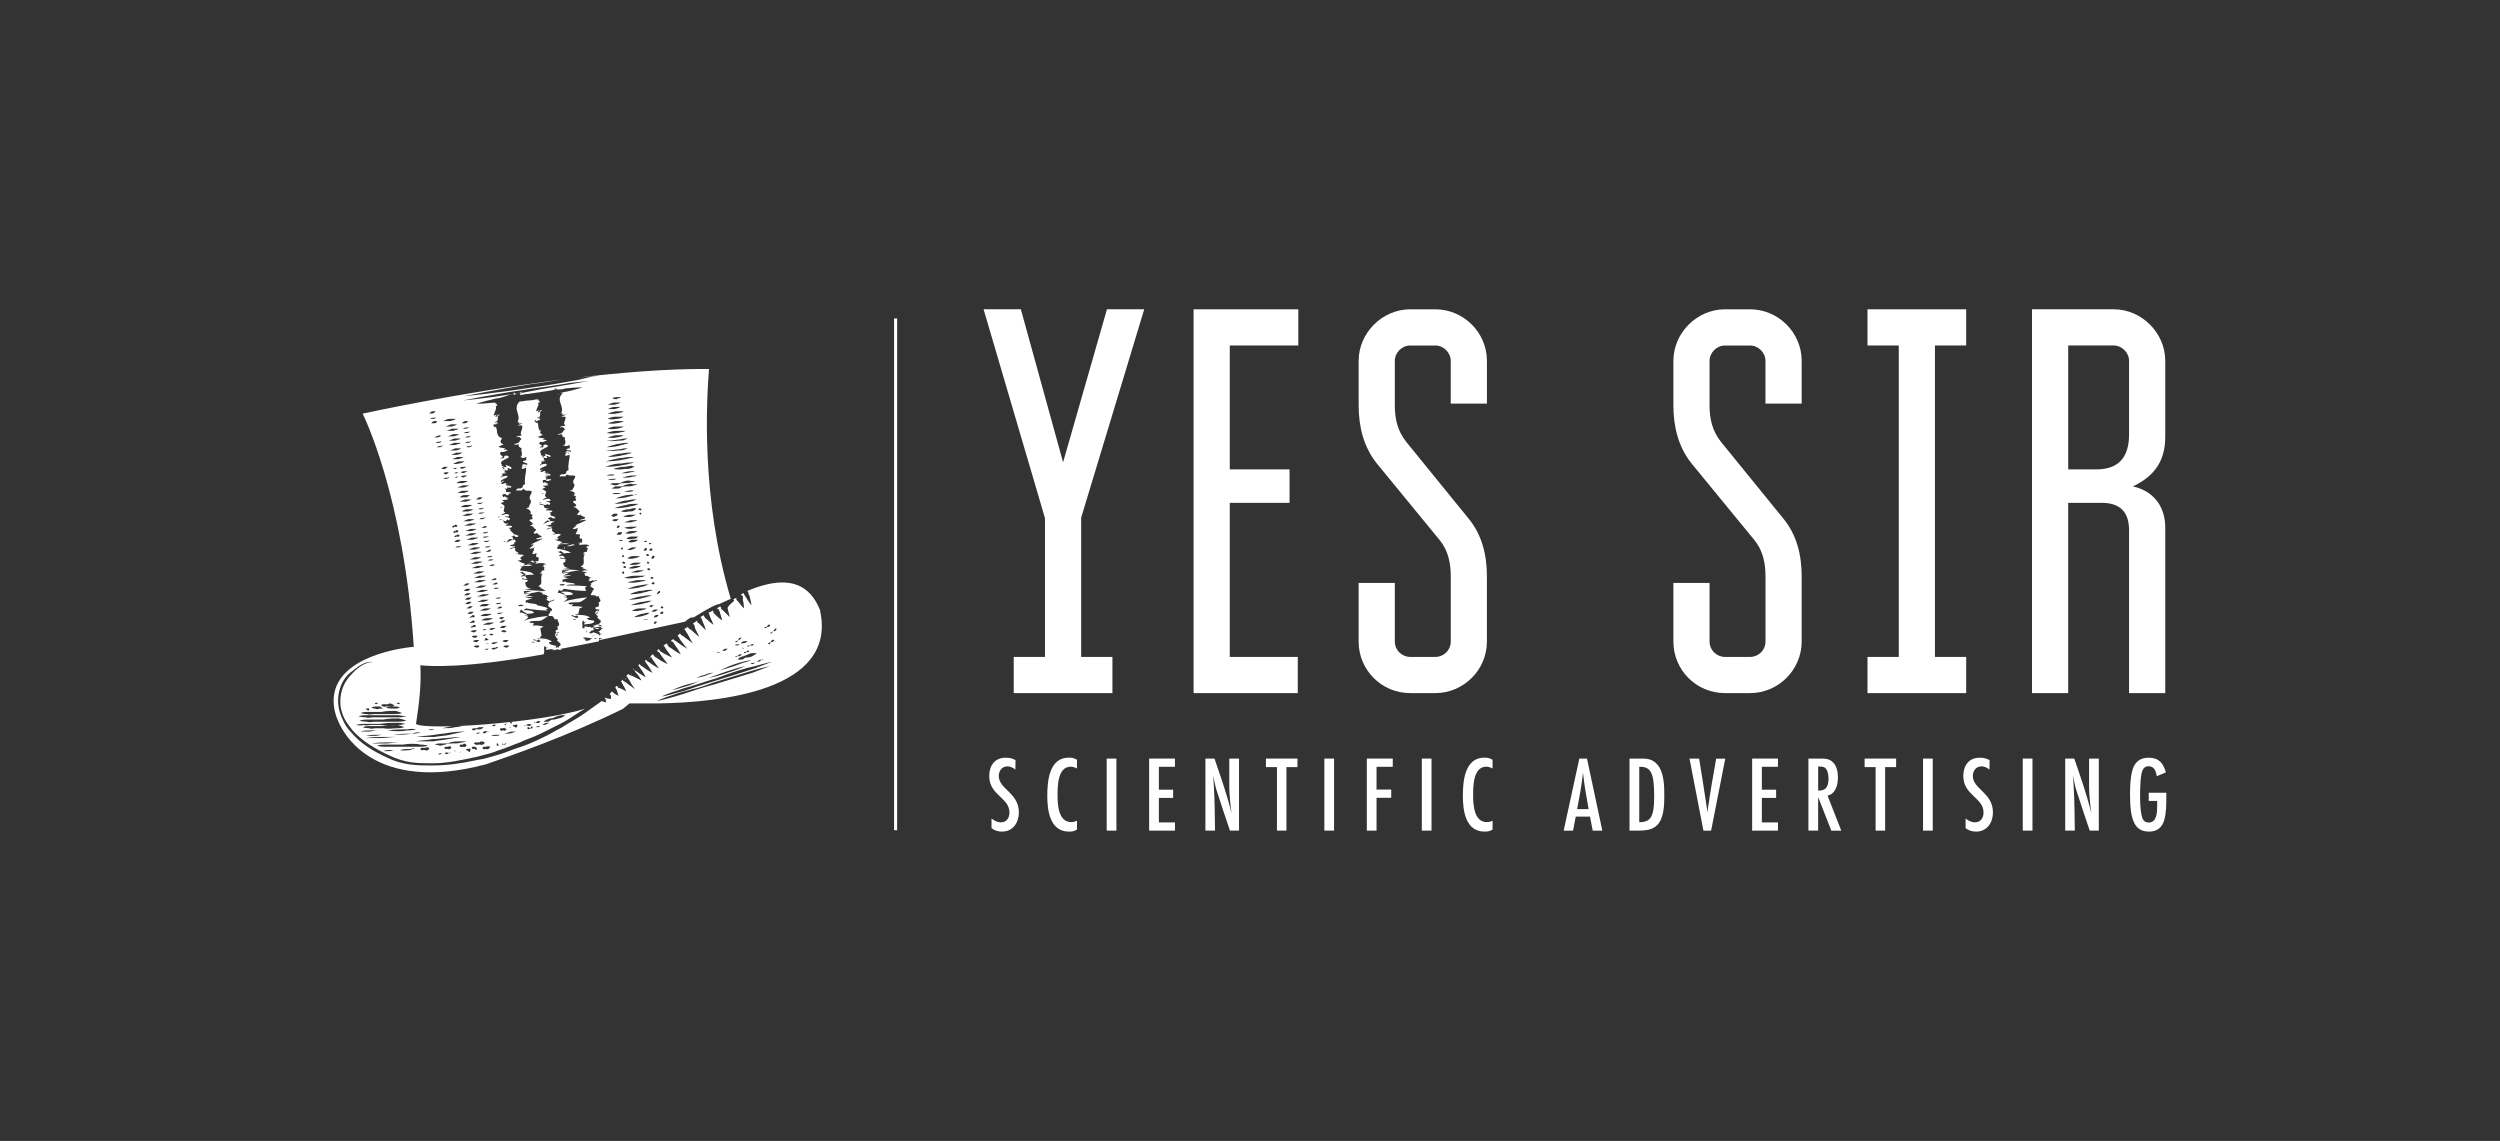 <svg xmlns="http://www.w3.org/2000/svg" id="Capa_1" viewBox="0 0 1359.32 620.34"><rect x="0" y="0" width="1359.32" height="620.34" fill="#333333" stroke="none"/><defs><style>      .st0 {        fill: #fff;      }    </style></defs><rect class="st0" x="486.13" y="173.15" width="1.67" height="278.27"></rect><path class="st0" d="M552.11,418.45c-1.3-.99-2.65-1.76-4.29-1.76-2.99,0-4.76,2.41-4.76,5.23,0,7.23,10.93,9.05,10.93,19.85,0,5.47-3.23,10.4-9.11,10.4-2.17,0-3.99-.53-5.76-1.88v-5.23c1.59,1.18,3.11,2.06,5.11,2.06,3.12,0,4.64-2.47,4.64-5.35,0-8.1-10.99-9.34-10.99-19.79,0-5.58,2.88-9.99,8.87-9.99,2.18,0,3.47.3,5.41,1.3l-.06,5.17Z"></path><path class="st0" d="M585.59,451.05c-1.59.94-2.47,1.12-4.29,1.12-10.45,0-11.86-11.39-11.86-19.44s1-20.79,11.75-20.79c1.82,0,2.82.29,4.4,1.17v4.76c-1.06-.59-2.17-1-3.41-1-7.11,0-7.16,10.57-7.16,15.56s.41,14.57,7.46,14.57c1.17,0,2.06-.24,3.11-.77v4.82Z"></path><rect class="st0" x="601.74" y="412.46" width="5.28" height="39.17"></rect><polygon class="st0" points="624.83 451.64 624.83 412.46 638.86 412.46 638.86 416.92 630.11 416.92 630.11 429.38 637.87 429.38 637.87 433.84 630.11 433.84 630.11 447.17 638.86 447.17 638.86 451.64 624.83 451.64"></polygon><path class="st0" d="M668.76,451.64c-2.17-6.46-4.4-12.92-6.46-19.44-.53-1.59-1.06-3.17-1.47-4.82-.47-1.94-.76-3.94-1.29-5.88.29,1.94.35,3.94.47,5.93.47,8.05.53,16.15.64,24.2h-5.23v-39.17h4.93c3.35,9.86,6.87,19.62,9.28,29.78-.64-4.93-1.23-9.93-1.23-14.92v-14.86h5.29v39.17h-4.94Z"></path><polygon class="st0" points="699.48 417.1 699.48 451.63 694.31 451.63 694.31 417.1 688.32 417.1 688.32 412.46 705.47 412.46 705.47 417.1 699.48 417.1"></polygon><rect class="st0" x="720.09" y="412.46" width="5.28" height="39.17"></rect><polygon class="st0" points="748.46 416.93 748.46 429.31 756.45 429.31 756.45 433.78 748.46 433.78 748.46 451.64 743.18 451.64 743.18 412.46 757.28 412.46 757.28 416.93 748.46 416.93"></polygon><rect class="st0" x="773.08" y="412.46" width="5.28" height="39.17"></rect><path class="st0" d="M811.55,451.05c-1.59.94-2.47,1.12-4.29,1.12-10.45,0-11.86-11.39-11.86-19.44s1-20.79,11.75-20.79c1.82,0,2.82.29,4.4,1.17v4.76c-1.06-.59-2.17-1-3.41-1-7.11,0-7.16,10.57-7.16,15.56s.41,14.57,7.46,14.57c1.17,0,2.06-.24,3.11-.77v4.82Z"></path><path class="st0" d="M866,451.64l-1.47-7.64h-7.75l-1.47,7.64h-5.1l8.51-39.18h4.17l8.34,39.18h-5.23ZM863.77,439.95c-1.18-6.58-2.35-13.22-3.06-19.85-.64,6.69-1.93,13.27-3.17,19.85h6.23Z"></path><path class="st0" d="M892.54,412.46c3.82,0,6.4.53,8.87,3.58,3.41,4.17,3.52,11.39,3.52,16.57s-.18,12.1-3.76,15.91c-2.76,2.94-7.11,3.11-10.87,3.11h-4.29v-39.17h6.52ZM891.55,447.05c4.99,0,6.7-2.29,7.46-6.99.35-2.41.41-4.87.41-7.29s-.06-5.11-.35-7.63c-.59-4.52-1.76-8.22-7.11-8.22h-.65v30.13h.24Z"></path><path class="st0" d="M930.37,451.64h-4.17l-7.57-39.17h5.23c1.24,7.57,2.47,15.15,3.58,22.79.36,2.23.71,4.47.94,6.7.11-2.11.53-4.23.88-6.34.47-2.88.82-5.81,1.35-8.69l2.53-14.44h4.93l-7.7,39.17Z"></path><polygon class="st0" points="952.69 451.64 952.69 412.46 966.72 412.46 966.72 416.92 957.97 416.92 957.97 429.38 965.73 429.38 965.73 433.84 957.97 433.84 957.97 447.17 966.72 447.17 966.72 451.64 952.69 451.64"></polygon><path class="st0" d="M995.74,451.63l-7.17-18.27v18.27h-5.28v-39.17h6.99c2.12,0,3.93.12,5.7,1.47,2.65,2,3.35,5.64,3.35,8.75,0,3.82-1.06,8.87-5.64,9.93l7.46,19.03h-5.41ZM988.58,429.84c1.35,0,2.76-.06,3.82-.94,1.47-1.23,1.82-3.46,1.82-5.28,0-1.59-.24-3.76-1.06-5.17-.88-1.47-2.17-1.65-3.7-1.65h-.88v13.04Z"></path><polygon class="st0" points="1025 417.1 1025 451.63 1019.82 451.63 1019.82 417.1 1013.84 417.1 1013.84 412.46 1030.98 412.46 1030.98 417.1 1025 417.1"></polygon><rect class="st0" x="1045.61" y="412.46" width="5.28" height="39.17"></rect><path class="st0" d="M1081.74,418.45c-1.3-.99-2.65-1.76-4.29-1.76-2.99,0-4.76,2.41-4.76,5.23,0,7.23,10.93,9.05,10.93,19.85,0,5.47-3.23,10.4-9.11,10.4-2.17,0-3.99-.53-5.76-1.88v-5.23c1.59,1.18,3.11,2.06,5.11,2.06,3.12,0,4.64-2.47,4.64-5.35,0-8.1-10.99-9.34-10.99-19.79,0-5.58,2.88-9.99,8.87-9.99,2.18,0,3.47.3,5.41,1.3l-.06,5.17Z"></path><rect class="st0" x="1099.83" y="412.46" width="5.28" height="39.17"></rect><path class="st0" d="M1136.25,451.64c-2.17-6.46-4.4-12.92-6.46-19.44-.53-1.59-1.06-3.17-1.47-4.82-.47-1.94-.76-3.94-1.29-5.88.29,1.94.35,3.94.47,5.93.47,8.05.53,16.15.64,24.2h-5.23v-39.17h4.93c3.35,9.86,6.87,19.62,9.28,29.78-.64-4.93-1.23-9.93-1.23-14.92v-14.86h5.29v39.17h-4.94Z"></path><path class="st0" d="M1177.89,432.55c0,4.29.06,9.1-1.11,13.27-1.18,4.17-3.94,6.34-8.28,6.34-6.7,0-8.81-4.7-9.75-10.51-.47-3.11-.59-6.28-.59-9.4,0-4.52.12-9.51,1.41-13.86,1.29-4.23,4.23-6.41,8.69-6.41,5.58,0,7.93,2.94,9.4,7.99l-4.93,2.06c-.53-2.65-1.24-5.4-4.52-5.4-1.65,0-2.41.64-3.17,2.05-1.29,2.41-1.41,10.4-1.41,13.4,0,3.58.06,7.22.7,10.75.47,2.41,1.23,4.4,4.05,4.4,4.4,0,4.53-5.7,4.53-8.87v-2.88h-4.58v-4.46h9.57v1.52Z"></path><polygon class="st0" points="568.19 357.19 568.19 281.76 534.8 168.17 555.07 168.17 578.03 251.36 601.88 168.17 622.15 168.17 587.86 281.47 587.86 357.19 604.86 357.19 604.86 376.87 551.2 376.87 551.2 357.19 568.19 357.19"></polygon><polygon class="st0" points="668.66 187.85 668.66 255.23 701.16 255.23 701.16 273.41 668.66 273.41 668.66 357.19 705.63 357.19 705.63 376.87 648.99 376.87 648.99 168.18 705.93 168.18 705.93 187.85 668.66 187.85"></polygon><path class="st0" d="M758.41,348.84c0,4.77,3.88,8.34,8.35,8.34h13.71c4.47,0,8.35-3.58,8.35-8.34v-35.48c0-7.45-1.49-14.31-6.26-19.97l-33.98-41.44c-7.15-8.94-9.84-19.97-9.84-31.6v-24.15c0-15.2,12.82-28.02,28.02-28.02h13.71c15.2,0,28.02,12.52,28.02,28.02v23.26h-19.68v-23.26c0-4.47-3.88-8.34-8.35-8.34h-13.71c-4.48,0-8.35,3.88-8.35,8.34v24.15c0,7.45,1.49,14.01,6.26,19.97l33.69,41.44c7.45,8.94,10.13,19.97,10.13,31.6v35.48c0,15.51-12.82,28.02-28.02,28.02h-13.71c-15.51,0-28.02-12.52-28.02-28.02v-31.9h19.67v31.9Z"></path><path class="st0" d="M929.55,348.84c0,4.77,3.88,8.34,8.35,8.34h13.71c4.47,0,8.34-3.58,8.34-8.34v-35.48c0-7.45-1.49-14.31-6.26-19.97l-33.98-41.44c-7.15-8.94-9.84-19.97-9.84-31.6v-24.15c0-15.2,12.82-28.02,28.02-28.02h13.71c15.2,0,28.02,12.52,28.02,28.02v23.26h-19.68v-23.26c0-4.47-3.88-8.34-8.34-8.34h-13.71c-4.48,0-8.35,3.88-8.35,8.34v24.15c0,7.45,1.49,14.01,6.26,19.97l33.69,41.44c7.45,8.94,10.13,19.97,10.13,31.6v35.48c0,15.51-12.82,28.02-28.02,28.02h-13.71c-15.51,0-28.02-12.52-28.02-28.02v-31.9h19.67v31.9Z"></path><polygon class="st0" points="1052.08 187.85 1052.08 357.19 1069.07 357.19 1069.07 376.87 1015.41 376.87 1015.41 357.19 1032.41 357.19 1032.41 187.85 1015.41 187.85 1015.41 168.18 1069.07 168.18 1069.07 187.85 1052.08 187.85"></polygon><path class="st0" d="M1149.28,168.17c15.21,0,28.03,12.82,28.03,28.03v41.14c0,12.52-5.07,21.17-17.59,27.13,11.92,2.68,17.59,11.63,17.59,22.36v90.03h-19.68v-88.54c0-10.13-5.07-14.91-14.91-14.91h-18.19v103.45h-19.68v-208.69h44.42ZM1139.74,255.23c12.23,0,17.89-6.56,17.89-19.08v-39.95c0-4.47-3.88-8.35-8.35-8.35h-24.74v67.38h15.2Z"></path><path class="st0" d="M302.06,214.74c.59,0,1.78,0,2.37-.59-1.18.59-1.77.59-2.37.59"></path><path class="st0" d="M306.79,298.24c.59,0,.59-.59,0-.59,0,0-.59.59,0,.59"></path><path class="st0" d="M290.8,305.94l-1.18-1.18c-.59,0-1.18.59-1.78.59h1.18c.59.59,1.19.59,1.78.59"></path><path class="st0" d="M282.51,213.55h.59c-1.18,0-1.77.59-2.96.59,1.04-.26,2.07-.39,3.11-.52l.44-.67-1.18.59Z"></path><path class="st0" d="M278.96,214.74l2.37-.59h-1.18q0-.59-1.18-.59l.59.59c-.17,0-.33.05-.5.06.43.09.45.53-.09.53"></path><path class="st0" d="M286.63,333.76c-.54.02-.98.02-1.16.02.05,0,.12.05.18.06.3.05.61.07,1-.06l-.03-.02Z"></path><path class="st0" d="M312.72,285.81l.4-.4c-.5.24-.75.4-.4.4"></path><path class="st0" d="M313.11,285.41c.08-.04.15-.07.24-.11-.03-.02,0-.06-.05-.08l-.2.2Z"></path><path class="st0" d="M322.12,340.99c-.07-.09-.21-.11-.52-.11.17,0,.35.05.52.11"></path><path class="st0" d="M307.98,297.06c1.18,0,2.37,0,3.55-.59h1.18l-1.18-.59c-.59,0-1.18.59-1.77.59s-1.18.59-1.78.59"></path><path class="st0" d="M299.1,332.59s.04-.03.07-.04c0,0,0,0,0,0-.04,0-.02.05-.07.05"></path><path class="st0" d="M298.5,261.52c-.59-.59.59,0,1.18-.59,0-.59-1.78-.59-2.96,0h.59c-1.18.59,0,.59,1.18.59"></path><path class="st0" d="M294.1,234.1c-.07.13-.18.26-.27.39.16.13.32.27.53.38l-.26-.77Z"></path><path class="st0" d="M297.32,249.09c.59-.59-.59-.59,0-1.18.59,0,1.18.59,1.78.59,1.18-1.18-1.78-1.18-2.96-1.78l.59,1.18c-.61.12-.96.16-1.21.15.2.52-.14,1.03,1.81,1.03"></path><path class="st0" d="M295.51,248.05c-.11-.27-.35-.54-1.16-.74-.02.01,0,.03-.02.04,1.02.15.36.69,1.17.7"></path><path class="st0" d="M293.77,233.1l.33,1c.13-.24.14-.53-.33-1"></path><path class="st0" d="M299.1,332c.09.18.1.36.07.55.46-.08.47-.55-.07-.55"></path><path class="st0" d="M340.55,368.72c-.59.59-1.18,1.18-1.18,1.18.59-.59,1.18-.59,1.18-1.18"></path><path class="st0" d="M342.92,366.95c.59,0,.59-.59,1.18-.59q-.59,0-1.18.59"></path><path class="st0" d="M346.48,363.98c.59-.59,0-.59,0,0"></path><path class="st0" d="M328.71,379.38c.59,0,1.18-.59,1.18-.59l-1.18.59Z"></path><path class="st0" d="M350.03,361.02c.59,0,.59-.59,0,0"></path><path class="st0" d="M216.18,394.19c-1.29,0-3.21,0-5.29.23,2.01-.04,3.88-.23,5.29-.23"></path><path class="st0" d="M326.34,341.48h-2.96q.59.59,1.78.59.59-.59,1.18-.59"></path><path class="st0" d="M302.65,350.95c.59,0,.59-.59,0,0"></path><path class="st0" d="M321.51,343.09s-.02.03-.04.05c.05-.02.08-.05.11-.08l-.08.03Z"></path><path class="st0" d="M303.83,353.32h1.18c1.06,0,.02-.41-.74-.5-.2.04-.41.08-.61.11-.05.08-.03.2.17.39"></path><path class="st0" d="M299.69,353.32c.59,0,1.18.59,1.78,0h-1.78Z"></path><polygon class="st0" points="344.11 363.98 344.7 363.98 344.7 363.39 344.11 363.98"></polygon><path class="st0" d="M445.98,332c-3.56-8.88-11.85-22.51-39.68-10.66l.59.59c0,.59,0,1.18.59,1.78.59,2.37,1.18,5.33,1.18,5.33,0,0-1.77-1.78-2.96-4.14-.59-.59-.59-1.18-1.18-1.78v-.59c-.59,0-1.18.59-1.78.59q.59.59,1.18,1.18v1.78c.59,2.37.59,4.74.59,4.74,0,0-1.78-1.78-2.96-3.55q-.59-.59-1.18-1.18v-1.18c-.59.59-1.18.59-1.78,1.18,0,0,.59,0,.59.59-3.55,2.96-3.55,3.55-3.55,4.15.59,2.37,1.18,4.74,1.18,4.74,0,0-1.78-1.78-3.55-3.55-.59-.59-1.18-.59-1.18-1.18s0-.59-.59-1.18c-.59.59-1.18.59-1.78,1.18.59,0,.59.59,1.19.59,0,.59.59,1.18.59,1.78.59,1.78,1.18,4.15,1.18,4.15,0,0-1.77-1.18-3.55-2.96q-.59-.59-1.18-1.18c0-.59,0-1.18-.59-1.18-.59.59-1.18.59-2.37,1.18,0,0,.59,0,.59.59s.59,1.18.59,1.78c1.18,2.37,1.78,4.15,1.78,4.15,0,0-1.78-1.18-3.55-2.96-.59-.59-1.18-.59-1.18-1.18,0,0-.59-.59-.59-1.18-.59.59-1.18.59-1.78,1.18l.59.59c0,.59.59,1.18.59,1.78,1.18,2.37,1.77,4.74,1.77,4.74,0,0-1.77-1.78-3.55-3.55-.59-.59-1.18-.59-1.18-1.18v-.59c-.59.59-1.78,1.18-2.37,1.78,0,0,.59,0,.59.59.59.59.59,1.18.59,1.78,1.18,2.37,2.37,4.74,2.37,4.74,0,0-2.37-1.78-4.15-3.56-.59-.59-1.18-.59-1.77-1.18,0,0,0-.59-.59-.59-.59.59-1.18.59-1.78,1.18,0,0,.59,0,.59.59.59.59.59,1.19,1.18,1.78,1.18,2.37,2.96,5.33,2.96,5.33l-4.74-3.55c-.59-.59-1.18-.59-1.78-1.18,0,0,0-.59-.59-.59q-.59.59-1.19,1.18c.59.59,1.19,1.18,1.19,1.78,1.77,2.37,4.14,5.33,4.14,5.33,0,0-2.96-1.78-5.33-3.55-.59-.59-1.18-.59-1.77-1.18l-.59-.59c-.59.59-1.18.59-1.18,1.18.59,0,1.18.59,1.18.59.59.59.59,1.18,1.18,1.78,1.78,2.37,2.96,4.74,2.96,4.74,0,0-2.37-1.18-4.74-2.96-.59-.59-1.18-.59-1.78-1.18-.59-.59-.59-1.18-1.18-1.78-.59.59-1.18.59-1.78,1.18,0,0,.59,0,.59.59.59.59.59,1.18,1.18,1.78,1.78,2.37,2.96,4.15,2.96,4.15l-4.74-2.37c-.59-.59-1.18-.59-1.78-1.19q-.59-.59-.59-1.18-.59.59-1.18,1.18c.59,0,.59.59,1.18.59.59.59.59,1.18,1.18,1.78,1.78,2.37,3.56,4.74,3.56,4.74,0,0-2.96-1.18-5.33-2.96-.59-.59-1.18-.59-1.78-1.18-.59-.59-.59-1.18-1.18-1.18q-.59.59-1.18,1.18s.2.06.38.22c-.34.34-.48.48-.97.97.5,0,.63-.44.99-.92.08.09.19.14.19.33.59.59.59,1.18,1.18,1.78,1.77,2.37,2.96,4.15,2.96,4.15,0,0-2.37-1.18-4.74-2.96-.59-.59-1.18-.59-1.78-1.18l-.59-.59-.59.59c.59.59.59,1.18,1.18,1.78,1.78,2.37,2.96,4.74,2.96,4.74,0,0-2.37-1.18-4.74-2.96-.59-.59-1.18-.59-1.78-1.18,0,0,0-.59-.59-.59l-.59.59c.59.59.59,1.18,1.18,1.78,1.78,2.37,2.96,4.74,2.96,4.74,0,0-2.37-1.18-4.74-2.96-.59-.59-1.18-.59-1.78-1.19.59.59.59,1.19,1.18,1.78,1.78,1.78,2.96,4.15,2.96,4.15l-4.74-2.37c-.59,0-1.18-.59-1.78-.59l-.59-.59c-.59.59-1.18.59-1.18,1.18,0,0,.59,0,.59.59.59.59.59,1.18,1.18,1.78,1.18,2.37,2.96,4.74,2.96,4.74l-4.74-3.55c-.59-.59-1.18-.59-1.78-1.18v-.59q-.59.59-1.18,1.18s.59,0,.59.59.59.59.59,1.18c1.18,1.78,1.78,3.55,1.78,3.55,0,0-1.78-1.18-3.56-1.78-.59,0-1.18-.59-1.18-.59,0,0-.02-.13-.06-.24.36-.22.65-.55.65-.94,0,.42-.33.6-.73.85-.08-.13-.2-.26-.46-.26l-.59.59s0,.59.59,1.18c.59,1.78,1.18,3.55,1.18,3.55,0,0-1.78-.59-2.96-1.78l-.59-.59q-.59.59-1.18,1.18,0,.59.59,1.18v1.78l-3.55-.59,1.21,1.5-.62-.31c0,.59.59,1.18.59,1.18,0,0-1.18,0-2.37-.59h-.59l-.59.59c-3.55,2.37-6.52,4.74-10.07,7.11-3.55,2.37-7.11,4.14-10.66,6.51-3.56,1.78-7.11,4.15-11.25,5.92-3.56,1.78-7.7,3.55-11.26,4.74-4.14,1.18-7.7,2.96-11.84,4.15-4.15,1.18-7.7,2.37-11.85,2.96-8.29,1.78-15.99,2.96-24.28,2.96-4.15,0-8.29,0-12.44-.59-4.15-.59-8.29-1.78-11.85-3.55-7.7-3.55-14.81-7.7-20.14-14.21-2.96-2.96-4.74-7.11-5.92-10.66-1.18-4.15-1.18-8.29,0-12.44s3.55-7.7,7.11-10.07c2.96-2.37,6.52-5.33,11.25-4.74-4.14,0-7.7,2.37-10.66,5.33-2.96,2.96-5.33,5.92-6.52,10.07-1.18,4.14-1.18,8.29,0,11.84,1.18,4.15,3.55,7.11,5.92,10.07,5.33,5.92,12.44,10.07,20.14,13.62,3.55,1.78,7.7,2.96,11.25,3.55,4.15.59,8.29.59,11.85.59,8.29,0,15.99-1.78,24.28-3.55,4.15-1.18,7.7-1.78,11.85-3.55,4.15-1.19,7.7-2.96,11.25-4.15,3.55-1.78,7.7-2.96,11.25-4.74,3.55-1.78,7.11-3.56,10.66-5.33,3.55-1.78,7.11-4.15,10.66-6.52,1.18-.59,1.78-1.18,2.96-1.78-24.88,7.7-85.88,11.84-91.8,8.29,1.77-11.25,2.96-21.91,2.37-31.98,5.33.59,23.69,1.78,66.93-5.92,1.18-1.78-.59-4.15,1.18-4.74-.59.59,0,.59.59,1.18l.59-.59c0,.59-1.78,1.18-.59,1.78.81-.41,1.91-.28,3.09-.53l1.06.53c.71-.12,1.47-.27,2.2-.39.07-.12.3-.14.61-.11,6.46-1.16,13.71-2.68,21.47-4.23v-1.78h1.78c-1.18.59-1.77.59-1.77,1.18,21.91-4.74,43.83-9.47,46.79-10.07.87-.87,1.83-1.48,2.94-2.18l1.79-.18c4.15-2.37,8.29-5.33,13.03-7.11h.59c2.37-1.18,4.14-1.78,6.51-2.96-16.58-55.67-13.03-108.97-11.84-124.97-22.28-.17-47.88,1.89-72.88,4.88.39-.04.83-.11,1.22-.14,7.11-.59,11.85-1.18,11.85-1.18,0,0-4.74.59-11.25,2.37-7.11,1.18-15.99,2.96-25.47,4.15-18.36,2.96-36.72,4.74-36.72,4.74,0,0,17.17-3.55,36.13-6.52,6.52-.81,12.72-1.89,18.3-2.69-57.15,7.18-109.5,18.68-109.5,18.68,0,0,22.4,44.23,27.8,126.79-9.95.81-47.83,7.05-43.2,33.71,2.37,13.62,21.92,46.2,82.33,30.2,13.62-4.74,43.23-14.81,74.62-30.2l3.55-2.96h16.58c31.39-.59,96.54-6.52,87.06-50.34M292.58,395.37h-1.18s.59-.59,1.18-.59h1.18q-.59.59-1.18.59M297.32,391.23c.59,0,1.18-.59,1.78-.59s1.18,0,2.37-.59c1.18-.59,2.96-1.18,4.15-1.18h1.77s-.59.59-1.77,1.18c-1.18.59-2.37.59-4.15,1.18-.59,0-1.78,0-2.37.59-.59.59-1.18.59-1.78.59h-1.77s.59-.59,1.77-1.18M297.32,393h1.18s-.59.59-1.18.59c-.59.59-1.18.59-2.37.59.59-.59,1.78-1.18,2.37-1.18M291.4,393c1.18-1.78,2.37-.59,2.37-.59,0,0-.59,1.18-2.37.59,0,.59-.59.59,0,0h-1.18s0-.59,1.18,0M289.62,395.37s0,1.19-1.18.59q-.59.59-1.18.59l-.59-.59s0-.59.59-.59l1.18.59c.59-1.78,1.18-.59,1.18-.59M286.07,394.19c1.78-1.18,2.96,0,2.96,0,0,0-1.18,1.18-2.96,0l-1.18.59s0-.59,1.18-.59M241.65,253.82h1.77l-.59.59s-.59.59-1.18.59h-1.78s1.18-1.18,1.78-1.18M244.02,256.79l-.59.59s-.59.59-1.18.59c-.59-.59-1.18-.59-1.18-.59,0,0,.59-.59,1.18-.59h1.78ZM244.02,259.75s-.59.59-1.18.59h-1.78s.59-.59,1.18-.59h1.18c.34-.34.66-.46.77-.41-.08.04-.18.16-.18.41M244.02,241.98s1.77-.59,2.96-1.18h3.55s-.59.59-1.18.59-1.18.59-2.37.59h-2.96ZM256.45,242.57s-.59.59-1.18.59h-1.78s.59-.59,1.18-.59h1.18c.59-.59,1.18-.59.59,0,.59-.59.59,0,0,0M252.9,256.79c-.59.59-1.18.59-2.37,0,.59-.59,1.78-.59,2.37-.59h1.18s-.59.59-1.18.59M254.08,258.56s-.59.59-1.18.59c-.59.59-1.18.59-2.37,0,.59-.59,1.78-.59,2.37-.59h1.18ZM252.31,254.42c-.59.59-1.18.59-2.37,0,.59-.59,1.78-.59,2.37-.59h1.18s-.59.59-1.18.59M251.72,251.45c-.59,0-1.19.59-2.37.59-1.77.59-2.96,0-2.96,0,0,0,1.78-.59,2.96-1.18h3.56s-.59,0-1.18.59M247.57,254.42h1.18c-.59,0-.59.59-1.18.59h-1.18s.59-.59,1.18-.59M249.34,256.79c-.59,0-.59.59-1.18.59h-1.18s.59-.59,1.18-.59h1.18ZM248.16,259.15h1.18c-.59,0-.59.59-1.18.59h-1.18q.59,0,1.18-.59M251.12,261.52h3.55s-.59,0-1.18.59c-.59,0-1.18.59-2.37.59h-2.96s1.18-1.18,2.96-1.18M255.27,263.89s-.59,0-1.18.59c-.59,0-1.18.59-2.37.59h-2.96s1.18-.59,2.96-1.18h3.55ZM251.72,266.85h3.55s-.59,0-1.18.59c-.59,0-1.18.59-2.37.59h-2.96s1.77-1.18,2.96-1.18M255.86,269.22s-.59,0-1.18.59c-.59.59-1.18.59-1.77.59h-2.96s1.18-1.18,2.37-1.18h3.55ZM252.9,271.59h3.55s-.59,0-1.18.59c-.59,0-1.18.59-2.37.59h-2.96s1.18-.59,2.96-1.18M255.86,240.2s-.59.59-1.18.59h-1.77s.59-.59,1.18-.59h1.18q1.18-.59.59,0M254.68,237.83h-1.77s.59-.59,1.18-.59h1.18c.59-.59.59,0,.59,0,0,0-.59.59-1.18.59M254.08,235.46h-1.78s.59-.59,1.18-.59h1.18q.59-.59.59,0s-.59.59-1.18.59M254.68,232.5s-.59.59-1.18.59h-1.77s.59-.59,1.18-.59h1.18c.34-.34.66-.46.77-.41-.08.04-.18.16-.18.41M252.31,248.5s-.59,0-1.18.59c-.59,0-1.18.59-2.37.59h-2.96s1.18-.59,2.96-1.18h3.55ZM250.53,246.72c-.59,0-1.18.59-2.37.59h-2.96s1.78-.59,2.96-1.19h3.56s-.59,0-1.19.59M245.79,286.4l.59-.59h.59c.59-1.18,1.78,0,1.78,0,0,0-.59,1.18-1.18.59h-.59c0,.59-.59.59-1.18,0,.59.59,0,.59,0,0M246.98,288.77h.59c.59-1.18,1.77,0,1.77,0,0,0-.59,1.19-1.18.59h-.59c0,.59-.59.59-1.18,0l.59-.59ZM249.94,291.14s-.59,1.18-1.18.59h-.59q-.59.59-1.18,0l.59-.59h.59c.59-1.18,1.78,0,1.78,0M249.34,297.65h-1.77s.59-.59,1.18-.59h1.18q.59-.59.59,0s-.59.59-1.18.59M249.94,294.1s-.59.59-1.18.59h-1.78s1.18-1.18,1.78-1.18h1.77l-.59.59ZM253.49,274.55h3.55s-.59,0-1.18.59c-.59,0-1.18.59-2.37.59h-2.96s1.19-1.18,2.96-1.18M262.97,278.7s-.59.59-1.18.59h-1.78s.59-.59,1.18-.59h1.18q1.18-.59.59,0c.59-.59.59,0,0,0M265.34,291.73s-.59.59-1.18.59h-1.78s.59-.59,1.18-.59h1.18q1.18-.59.59,0c.59-.59.59,0,0,0M273.16,282.7c-.33-.15-.88-.15-1.9.14,1.13-.76,1.31-.55,1.9-.14M271.85,275.74h1.78c-.59,0-1.18.59-1.78,0M273.04,333.19s-.59.59-1.18.59h-1.78s.59-.59,1.18-.59h1.18q1.18-.59.59,0c.59-.59.59,0,0,0M268.3,341.48h1.18s-.59.59-1.18.59c-.59.59-1.18.59-2.37,0,.59-.59,1.78-.59,2.37-.59M265.34,339.7h-2.96s1.18-.59,2.96-1.18h3.55s-.59,0-1.18.59c-.59,0-1.18.59-2.37.59M268.3,345.03c-.59.59-1.18.59-2.37,0,.59-.59,1.78-.59,2.37,0M270.67,327.86h1.18q.59-.59.59,0s-.59.59-1.18.59h-1.78s.59-.59,1.18-.59M269.48,325.49s.59-.59,1.18-.59h1.78c-.59.59-1.18.59-1.18.59h-1.78ZM273.04,330.22c-.59.59-1.18.59-1.18.59h-1.78s.59-.59,1.18-.59c.59-.59,1.18-.59,1.78,0M274.22,294.69h-.59l1.18-.59s0,.59-.59.59M274.81,337.33l-.59.59s-.59.59-1.18.59h-1.78s1.18-.59,1.78-1.18h1.78ZM274.22,335.56l-.59.59s-.59.59-1.18.59c-.59-.59-1.18-.59-1.18-.59,0,0,.59-.59,1.18-.59h1.78ZM271.26,281.66l-.59-.59c2.37-.59,0,0,.59.59M271.26,319.57c-.59.59-1.18.59-1.18.59h-1.78s.59-.59,1.18-.59h1.78ZM269.48,317.79h-1.77s.59-.59,1.18-.59c.59-.59,1.18-.59,1.77,0-.59.59-1.18.59-1.18.59M268.89,315.42h-1.78s.59-.59,1.18-.59c.59-.59,1.18-.59,1.78,0-.59.59-1.18.59-1.18.59M267.71,307.72h-1.78s.59-.59,1.18-.59q.59-.59,1.78,0c-.59.59-1.18.59-1.18.59M256.45,292.32h3.55s-.59.59-1.18.59-1.18.59-2.37.59h-2.96s1.78-.59,2.96-1.18M252.9,291.14s1.77-.59,2.96-1.18h3.55s-.59,0-1.18.59c-.59,0-1.18.59-2.37.59h-2.96ZM259.41,273.96s.59-.59,1.18-.59h1.19c.59-.59.59,0,.59,0,0,0-.59.59-1.18.59h-1.78ZM257.04,295.28h3.55s-.59,0-1.18.59c-.59,0-1.18.59-2.37.59h-2.96s1.77-.59,2.96-1.18M257.64,297.65h3.55s-.59.59-1.18.59-1.18.59-2.37.59h-2.96s1.78-.59,2.96-1.18M261.78,300.02s-.59.59-1.19.59-1.18.59-2.37.59h-2.96s1.78-.59,2.96-1.19h3.56ZM258.23,302.98h3.56s-.59,0-1.19.59c-.59,0-1.18.59-2.37.59h-2.96s1.78-.59,2.96-1.18M255.86,320.16l-.59.59s-.59.59-1.18.59h-1.78s.59-1.19,1.78-1.19h1.77ZM255.86,306.53s1.78-.59,2.96-1.18h3.55s-.59.59-1.18.59-1.18.59-2.37.59h-2.96ZM256.45,324.9l-.59.59s-.59.59-1.18.59h-1.77s.59-1.18,1.77-1.18h1.78ZM259.41,307.72h3.56s-.59.59-1.18.59-1.19.59-2.37.59h-2.96s1.78-.59,2.96-1.18M260.01,310.68h3.55s-.59,0-1.18.59c-.59,0-1.18.59-2.37.59h-2.96s1.78-.59,2.96-1.18M264.15,313.05s-.59.59-1.18.59-1.18.59-2.37.59h-2.96s1.77-.59,2.96-1.18h3.56ZM260.6,315.42h3.56s-.59.59-1.18.59-1.18.59-2.37.59h-2.96s1.77-.59,2.96-1.18M258.23,334.96s-.59,1.18-1.18.59h-.59q-.59.59-1.18,0l1.18-.59c.59-1.18,1.78,0,1.78,0M258.23,319.57s1.78-.59,2.96-1.18h3.55s-.59,0-1.18.59c-.59,0-1.18.59-2.37.59h-2.96ZM258.82,340.29s-.59,1.18-1.18.59h-.59c0,.59-.59.59-1.18,0l1.18-.59c.59-1.18,1.78,0,1.78,0M261.78,320.75h3.55s-.59.59-1.18.59-1.18.59-2.37.59h-2.96s1.77-.59,2.96-1.18M265.93,323.12s-.59.59-1.18.59-1.18.59-2.37.59h-2.96s1.78-.59,2.96-1.18h3.55ZM262.38,326.08h3.55s-.59,0-1.18.59c-.59,0-1.18.59-2.37.59h-2.96s1.78-.59,2.96-1.18M262.97,328.45h3.55s-.59,0-1.18.59c-.59.59-1.18.59-1.78.59h-2.96s1.19-1.18,2.37-1.18M267.11,304.76h-1.78s.59-.59,1.18-.59h1.77c-.59.59-1.18.59-1.18.59M266.52,302.98h-1.78s.59-.59,1.18-.59h1.18q.59-.59.59,0s-.59.59-1.18.59M265.93,300.02h-1.78s.59-.59,1.18-.59c.59-.59,1.18-.59,1.78-.59q-.59,1.18-1.18,1.18M266.52,297.06s-.59.59-1.18.59h-1.78s.59-.59,1.18-.59h1.18c.34-.34.66-.46.77-.41-.08.04-.18.16-.18.41M265.93,294.1s-.59.59-1.18.59h-1.77s.59-.59,1.18-.59h1.18c.59-.59,1.18,0,.59,0M264.15,289.95h-1.78s.59-.59,1.18-.59h1.18q.59-.59.59,0s-.59.59-1.18.59M263.56,286.99h-1.77s.59-.59,1.18-.59c.59-.59,1.18-.59,1.77,0-.59.59-1.18.59-1.18.59M263.56,281.66s-.59.59-1.18.59h-1.78s.59-.59,1.19-.59h1.18c.59-.59,1.18-.59.59,0M261.78,276.92h-1.78s.59-.59,1.18-.59h1.18q.59-.59.59,0s-.59.59-1.18.59M261.78,271s-.59.59-1.19.59h-1.77s1.18-1.18,1.77-1.18h1.78l-.59.59ZM259.41,287.58s-.59,0-1.18.59c-.59,0-1.18.59-2.37.59h-2.96s1.77-.59,2.96-1.18h3.55ZM257.64,285.21c-.59,0-1.18.59-2.37.59h-2.96s1.78-.59,2.96-1.18h3.55s-.59.59-1.18.59M257.04,282.84c-.59,0-1.18.59-2.37.59h-2.96s1.77-.59,2.96-1.18h3.55s-.59,0-1.18.59M257.64,276.92s-.59,0-1.18.59c-.59,0-1.18.59-2.37.59h-2.96s1.18-1.18,2.96-1.18h3.55ZM254.08,279.29h3.55s-.59,0-1.18.59c-.59,0-1.18.59-2.37.59h-2.96s1.78-.59,2.96-1.18M253.49,317.2h1.78l-.59.59s-.59.59-1.18.59h-1.77s1.18-.59,1.77-1.18M254.08,322.53h1.77l-.59.59s-.59.59-1.18.59h-1.78s1.18-1.18,1.78-1.18M254.68,327.26h1.78l-.59.59s-.59.59-1.18.59h-1.77s1.18-1.18,1.77-1.18M255.27,329.63h1.78l-.59.59s-.59.59-1.18.59h-1.78s1.18-.59,1.78-1.18M255.86,332.6h1.78l-.59.59s-.59.59-1.18.59h-1.77s1.18-1.18,1.77-1.18M256.45,337.92c.59-1.18,1.78,0,1.78,0,0,0-.59,1.18-1.18.59h-.59q0,.59-1.18,0l1.18-.59ZM257.64,342.66h1.77l-.59.59s-.59.59-1.18.59-1.78-.59-1.78-.59c0,0,1.18-.59,1.78-.59M257.64,345.62h1.18c.37,0,.71.02.79.17-.08.02-.2.15-.2.42,0,0-.59.59-1.18.59s-1.78-.59-1.78-.59c0,0,.59-.59,1.18-.59M258.82,347.99h1.77l-.59.59s-.59.59-1.18.59-1.78-.59-1.78-.59c0,0,1.18-.59,1.78-.59M259.41,352.14c-.59,0-1.77-.59-1.77-.59,0,0,.59-.59,1.18-.59h1.18q.59,0,.59.59s-.59.59-1.18.59M263.56,330.82h3.55s-.59,0-1.18.59c-.59,0-1.18.59-2.37.59h-2.96s1.78-.59,2.96-1.18M264.15,333.78h3.55s-.59,0-1.18.59c-.59,0-1.18.59-2.37.59h-2.96s1.18-1.18,2.96-1.18M264.74,336.15h3.55s-.59,0-1.18.59c-.59,0-1.18.59-2.37.59h-2.96s1.18-1.18,2.96-1.18M263.56,342.07h1.18c-.59,0-.59.59-1.18.59h-1.18s.59-.59,1.18-.59M263.56,345.03h1.18c-.59,0-.59.59-1.18.59h-1.18s.59-.59,1.18-.59M263.96,347.07l.2-.27c.59,0,1.18,1.18,1.78,1.18-.59,0-1,.16-1.59.16s-.77.43-.77.43c0,0-.2-.92.4-1.51M264.74,353.32h-1.18s.59-.59,1.18-.59h1.18c-.59,0-.59.59-1.18.59M264.74,349.77c-.59.59-1.18.59-1.18.59.59,0,.59-.59,1.18-.59h1.18c-.59,0-.59.59-1.18,0M269.48,352.73c-.59.59-1.18.59-2.37,0,.59-.59,1.78-.59,2.37-.59.59-.59,1.18-.59,1.18,0,0,0-.59.59-1.18.59M269.48,349.77c-.59.59-1.18.59-2.37,0,.59-.59,1.78-.59,2.37-.59h1.18s-.59.59-1.18.59M273.63,340.29h1.78l-.59.59s-.59.59-1.18.59h-1.78s.59-1.18,1.78-1.18M273.63,342.66c.59,0,1.18,0,1.78.59-.59.59-1.18.59-1.18.59-.59,0-1.78-.59-1.78-.59,0,0,.59-.59,1.18-.59M274.81,347.99h1.78l-.59.59s-.59.59-1.18.59-1.78-.59-1.78-.59c0,0,1.18-.59,1.78-.59M276.59,351.55s-.59.59-1.18.59-1.78-.59-1.78-.59c0,0,.59-.59,1.18-.59h1.18c.38,0,.72.02.79.17-.08.02-.2.15-.2.42M281.92,329.04c2.37-.59,1.78,0,2.96,0-.59,0-.59.59-1.78.59,1.19-.59-1.77.59-1.18-.59M289.03,349.18c0-.59,1.18,0,1.77,0-.59.59-1.18,0-1.77,0M291.99,351.55h-.59l.78-.26c-.07.08-.19.11-.19.26M295.54,347.4c-1.18.59-.59,0,0,0M311.53,336.74c0-.59,1.18,0,1.77,0-.59.59-1.18,0-1.77,0M321.01,347.99s.07,0,.11,0c-1.34.33-2.52.58-3.07.58,1.18-.59,0-1.18-1.18-1.18h1.18l-1.18-.59c2.37-.59,3.55.59,5.33,0-.59.59-1.77.59-1.18,1.18M319.23,343.85q-.59,0-.59-1.18c.4,0,.26.25.12.24l.47.94ZM322.19,345.62c1.18-.59,1.78,0,0,0-.59,0-.59-.59,0,0M322.19,346.22c0-.59.59,0,0,0M322.76,347.58c.49-.36.92-.77,1.21-.77.2.2.4.24.6.3-.57.15-1.19.31-1.81.47M329.89,258.56s.59-.59,2.37-.59h1.78c0,.59-.59.59-1.78.59h-2.37ZM332.85,260.34h2.37c-1.18.59-1.78.59-2.37.59h-2.37s1.18-.59,2.37-.59M333.45,262.71h2.37c.59,0,1.78,0,2.37-.59,1.77-.59,3.55-1.18,4.74-.59h2.37s-.59.59-1.78.59c-1.18.59-2.96.59-4.74.59-.59,0-1.77,0-2.37.59-.59.59-1.78.59-2.37.59-1.18-.59-2.37-.59-2.37-.59,0,0,.59-.59,1.77-.59M337.64,257.36c1.77-.59,4.11-1.17,5.28-1.17h2.37s-1.18.59-2.37.59c-1.6.53-3.25.57-5.28.58M340.55,269.22c1.77,0,2.96-.59,4.14,0,1.18-.59,1.78-.59,1.78-.59,0,0-.59.59-1.78.59-1.18.59-2.37.59-4.14,1.18-2.96.59-5.92.59-5.92.59,0,0,2.96-1.18,5.92-1.78M339.27,267.49s.07-.02.1-.05c1.77-.59,3.55-1.18,5.33-.59-1.18.59-2.96.59-4.74.59-.17,0-.45.03-.69.05M346.48,271.59s-.59,0-1.78.59c-1.18.59-2.96.59-4.14,1.18-2.96.59-6.52.59-6.52.59,0,0,2.96-1.18,5.92-1.78,1.78,0,2.96-.59,4.15-.59h2.37ZM337.59,268.04c-.59.59-1.78.59-2.37.59h-2.37s.59-.59,1.78-.59h2.37c.17,0,.45-.03.69-.04-.03.02-.08.02-.1.04M334.04,279.29h1.18c.59,0,.59.59.59.59l-.59.59s-.59,0-1.18.59c-.59,0-1.78-.59-1.78-.59,0,0,1.18-1.18,1.78-1.18M332.85,282.84s.59-.59,1.78-.59h1.78l-.59.59s-.59.59-1.18.59c-1.18,0-1.78-.59-1.78-.59M337,285.81s0,.59-.59,1.18h-1.18l.59-1.18h1.18ZM336.41,289.36h1.78v.59l-.59.59c-1.18.59-2.37,0-2.37,0,0,0,.59-.59,1.18-1.18M347.66,306.53c-.59,0-1.18.59-2.37.59h-2.96s1.18-1.18,2.96-1.18h3.55s-.59,0-1.18.59M348.84,307.72s-.59,0-1.18.59c-.59,0-1.18.59-2.37.59-1.78.59-3.55,0-3.55,0,0,0,2.37-1.18,3.55-1.18h3.55ZM348.25,279.89l-.59-.59s0-.59.59-.59l.59.59-.59.59ZM348.25,302.39s-.59,0-1.18.59c-.59,0-1.18.59-2.37.59-1.78.59-3.55,0-3.55,0,0,0,1.18-1.18,2.96-1.18h4.14ZM343.51,297.65h2.37l-.59.59c-.59,0-1.18.59-1.78.59-1.18.59-2.37,0-2.37,0,0,0,1.18-.59,2.37-1.18M341.74,294.69s0-.59,1.77-1.18h3.55s-.59,0-.59.59c-.59,0-1.18.59-1.78.59-1.78.59-2.96,0-2.96,0M346.48,292.32c-.59.59-1.18.59-1.78.59-2.37.59-4.14,0-4.14,0,0,0,1.18-1.18,2.96-1.18h3.55s-.59,0-.59.59M339.37,302.39l-.59.59c-.59,0-.59-.59-.59-.59l.59-.59c.59,0,.59.59.59.59M338.78,281.07s1.78-1.18,3.55-1.18h3.55s-.59,0-1.18.59c-.59,0-1.18.59-2.37.59h-3.55ZM338.78,305.35c.59,0,1.18.59,1.18.59,0,0,0,.59-.59.59s-1.18-.59-1.18-.59l.59-.59ZM339.37,286.99s1.77-.59,3.55-.59h3.55l-1.18.59c-.59,0-1.78.59-2.37.59-1.78,0-3.55-.59-3.55-.59M339.37,307.72c.59,0,1.18.59,1.18.59l-.59.59c-.59,0-1.18-.59-1.18-.59l.59-.59ZM339.96,289.95s1.78-1.19,2.96-1.19h3.55l-.59.59c-.59,0-1.18.59-2.37.59-1.77.59-3.55,0-3.55,0M345.29,283.44c-.59,0-1.78.59-2.37.59h-3.55s1.77-.59,3.55-1.18h3.55s-.59.59-1.18.59M344.7,277.51c-.59.59-1.78.59-2.96.59-1.78.59-4.15,0-4.15,0,0,0,1.78-1.18,4.15-1.18,1.18,0,1.77-.59,2.96-.59h1.18s-.59,1.18-1.18,1.18M337.59,293.51c.59,0,1.18.59,1.18.59h-2.37s.59-.59,1.18-.59M337.59,298.24l.59-.59c.59,0,.59.59.59.59l-.59.59c-.59,0-.59-.59-.59-.59M338.78,311.87c-.59,0-.59-.59-.59-.59l.59-.59c.59,0,.59.59.59.59,0,0,0,1.19-.59.59M345.29,313.05h5.92s-.59,0-1.77.59c-1.19,0-2.37.59-4.15.59-2.96.59-5.92,0-5.92,0,0,0,2.96-1.18,5.92-1.18M354.18,317.2l.59-.59h.59c.59,0,.59.59.59.59l-.59.59c-.59,0-1.18-.59-1.18-.59M355.36,329.04l-.59.59-.59.59-1.18-.59s.59-.59,1.18-.59h1.18ZM354.77,320.75s-.59.59-1.78.59c-1.18.59-2.96.59-4.15,1.18-2.96.59-6.52.59-6.52.59,0,0,2.37-1.18,5.33-1.78,1.78,0,3.55-.59,4.74-.59h2.37ZM354.77,314.83c-.59,0-1.18-.59-1.18-.59l.59-.59c.59,0,1.18.59,1.18.59l-.59.59ZM352.99,310.09c-.59,0-1.18-.59-1.18-.59l.59-.59c.59,0,1.18.59,1.18.59,0,0,0,.59-.59.59M352.4,306.53c-.59,0-.59-.59-.59-.59,0,0,0-.59.59-.59l.59.59s0,.59-.59.59M351.81,315.42s-.59,0-1.78.59c-1.18,0-2.37.59-3.55.59-2.96.59-5.33,0-5.33,0,0,0,2.37-.59,5.33-1.18h5.33ZM347.07,318.38c1.18,0,2.96-.59,4.15-.59h1.78s-.59,0-1.78.59c-1.18.59-2.37.59-4.15,1.18-2.96.59-5.92.59-5.92.59,0,0,2.96-1.18,5.92-1.78M348.25,324.3c1.78,0,2.96-.59,4.15-.59h1.78s-.59.59-1.78.59c-1.18.59-2.37.59-4.15,1.18-2.96.59-6.51.59-6.51.59,0,0,3.55-1.18,6.51-1.78M348.84,327.26c1.78,0,2.96-.59,4.15-.59h1.78s-.59,0-1.78.59c-1.18.59-2.37.59-4.15,1.18-2.96.59-5.92.59-5.92.59,0,0,2.96-1.18,5.92-1.78M347.66,330.82h4.15s-.59,0-1.18.59c-.59,0-1.78.59-2.96.59-1.78.59-4.15,0-4.15,0,0,0,2.37-1.18,4.15-1.18M352.16,336.94l-3.91.4c1.19,0,2.37-.59,2.96-.59h1.18s-.14.11-.24.2M352.4,333.78c-.59.59-1.77.59-2.96,1.18-2.37.59-4.74.59-4.74.59,0,0,1.78-1.18,4.15-1.78,1.18,0,2.37-.59,2.96-.59h1.78s-.59,0-1.18.59M356.54,339.11h-1.18l.59-1.18h1.18s0,.59-.59,1.18M357.73,334.96c-1.18,1.18-2.37.59-2.37.59,0,0,.59-.59,1.18-1.18h1.18s.59,0,0,.59M359.51,329.63c.59,0,1.18.59,1.18.59,0,0,0,.59-.59.59s-1.18-.59-.59-1.18M359.51,332.6h1.18s0,1.18-.59,1.18h-1.18s0-.59.59-1.18M357.73,321.93l.59-.59h.59v.59s0,.59-.59.59c-.59.59-1.19.59-1.19.59,0,0,0-.59.59-1.18M357.73,331.41l-.59.59c-.59,0-.59.59-1.18.59h-1.77s1.18-1.18,1.77-1.18h1.78ZM355.95,302.39s0,.59-.59,1.18c-.59.59-1.18,0-1.18,0,0,0,0-.59.59-1.18.59-.59,1.18,0,1.18,0M354.18,299.43h-1.18s0-.59.59-1.18h1.18s0,1.18-.59,1.18M352.99,295.28h1.18s0,.59-.59.59h-1.18s.59,0,.59-.59M352.99,301.8l-.59.59c-.59,0-1.18-.59-1.18-.59l.59-.59c.59,0,1.18.59,1.18.59M350.62,294.1h1.18s0,.59-.59.59h-1.18l.59-.59ZM350.62,298.24c.59-.59,1.18,0,1.18,0,0,0,0,.59-.59,1.18h-1.18s0-.59.59-1.18M348.84,310.68c-.59,0-1.78.59-2.37.59h-3.55s1.78-.59,3.55-1.18h3.55s-.59.59-1.18.59M348.25,277.51c-.59,0-1.18-.59-1.18-.59l.59-.59c.59,0,1.18.59,1.18.59,0,0,0,.59-.59.59M345.88,274.55c-1.18.59-2.96.59-4.74,1.18-3.55.59-7.11.59-7.11.59,0,0,2.96-1.18,6.52-1.78,1.77-.59,3.55-.59,4.74-.59h2.37s-.59,0-1.78.59M344.7,263.89c-1.18.59-2.96.59-4.74.59-.59,0-1.77,0-2.37.59-.59.59-1.78.59-2.37.59h-2.37c-.59,0,.59-.59,1.78-1.18h2.37c.59,0,1.77,0,2.37-.59,1.77-.59,3.55-1.18,4.74-.59h2.37s-.59.59-1.78.59M344.11,259.15c-1.78.59-3.55.59-5.92.59,1.77-.59,4.14-1.18,5.33-1.18h2.96s-1.18.59-2.37.59M343.51,254.42c-1.18.59-2.37.59-4.14.59-2.96.59-5.92,0-5.92,0,0,0,2.96-1.18,5.92-1.18,1.18,0,2.96-.59,4.14-.59,1.18.59,1.78.59,1.78.59,0,0-.59,0-1.78.59M335.22,215.92h2.37l-.59.59c-.59,0-1.19,0-1.78.59-1.18,0-2.37-.59-2.37-.59,0,0,1.18-.59,2.37-.59M334.04,218.88h3.55s-.59,0-1.18.59c-.59,0-1.78.59-2.37.59h-3.55s2.37-1.18,3.55-1.18M334.04,221.25h3.55s-.59,0-1.18.59c-.59,0-1.78.59-2.37.59h-3.55s2.37-1.18,3.55-1.18M334.63,223.62h4.74s-.59,0-1.18.59c-.59,0-1.78.59-2.96.59-2.37.59-4.74,0-4.74,0,0,0,1.77-.59,4.14-1.18M334.63,226.58h4.74s-.59,0-1.18.59c-.59,0-1.78.59-2.96.59-2.37.59-4.74,0-4.74,0,0,0,1.77-1.18,4.14-1.18M334.63,228.95h4.74s-.59,0-1.18.59c-.59,0-1.78.59-2.96.59-2.37.59-4.74,0-4.74,0,0,0,1.77-.59,4.14-1.18M334.63,231.91h4.74s-.59,0-1.18.59c-.59,0-1.78.59-2.96.59-2.37.59-4.74,0-4.74,0,0,0,1.77-1.18,4.14-1.18M335.22,234.28h5.33s-.59,0-1.78.59c-1.18,0-2.37.59-3.55.59-2.37.59-5.33,0-5.33,0,0,0,2.37-1.18,5.33-1.18M339.37,236.65s-.59,0-1.18.59c-.59,0-1.78.59-2.96.59-2.37.59-4.74,0-4.74,0,0,0,1.77-.59,4.14-1.18h4.74ZM335.81,239.02c1.18,0,2.96-.59,4.15-.59h1.78s-.59,0-1.78.59c-1.18.59-2.37.59-4.15.59-2.96.59-5.92,0-5.92,0,0,0,2.96,0,5.92-.59M343.51,246.12s-.59.59-1.77.59c-1.18.59-2.96.59-4.74,1.18-3.55.59-6.51.59-6.51.59,0,0,2.37-1.18,5.92-1.78,1.78,0,3.55-.59,4.74-.59h2.37ZM335.81,241.39c1.18,0,2.96-.59,4.15-.59h1.78s-.59.59-1.78.59c-1.18.59-2.37.59-4.15,1.18-2.96.59-5.92.59-5.92.59,0,0,2.96-1.18,5.92-1.78M335.81,244.35c1.78,0,2.96-.59,4.15-.59h1.78s-.59,0-1.78.59c-1.18.59-2.96.59-4.15.59-2.96.59-6.51,0-6.51,0,0,0,3.55,0,6.51-.59M337,249.09c1.78,0,3.56-.59,5.33-.59h2.37s-1.18.59-2.37.59c-1.18.59-2.96.59-5.33,1.18-3.55.59-7.7.59-7.7.59,0,0,4.14-1.18,7.7-1.78M337,252.05c1.78,0,3.56-.59,5.33-.59h2.37s-1.18.59-2.37.59c-1.18.59-2.96.59-5.33,1.18-3.55.59-7.7.59-7.7.59,0,0,4.14-1.78,7.7-1.78M326.93,340.29h-1.18c-1.19-1.18,2.96,0,1.18,0M286.07,211.77c8.88-1.18,17.17-2.37,23.69-3.55,6.52-.59,10.66-1.18,10.66-1.18,0,0-2.96.59-9.48,1.78-6.51,1.18-15.4,2.37-23.69,4.15-1.33.33-2.66.5-4,.67l-.74,1.11c1.78,0,2.96-.59,4.74-.59,4.15-.59,8.29-1.18,11.85-1.78,1.18,0,1.77-.59,2.96-.59l-.59-.59q1.18,0,1.18.59c1.78,0,2.96,0,4.74-.59,5.33-.59,9.48-.59,9.48-.59,0,0-3.56,1.18-8.88,2.37-1.18,0-2.37.59-2.96.59q0,.59,1.18,0c-4.74,4.15,1.18,7.11-1.18,11.25h1.18c-1.77,1.19,1.18.59,1.78.59l-2.96,1.18h2.37c.59,1.78-1.77,3.55,0,4.74-1.18.59-2.37,0-2.96,1.18,2.96-1.18,1.77,1.78,3.55.59-2.96,1.18-.59,2.37-4.74,2.96,0,.59,1.78,0,2.37,0,0,.59,0,1.78,1.77,1.78-1.18.59,1.78,3.55-1.77,4.74,2.37-.59,1.18,0,2.37,0l1.77-.59v1.78s-1.18,0-1.77.59c0,.59,1.18.59,2.37.59v.59c0,.59-2.37-1.18-2.96.59.59,0,2.96,0,1.78.59,0-.59-1.18-.59-1.78,0v1.18l2.37-.59c0,2.37-1.18,5.33-.59,8.29-2.37.59,0,1.78-2.96,2.37-.59-.59-2.37.59-1.77,1.18,1.18-.59,3.55.59,3.55-1.18l1.77.59c6.52-.59,0,2.96,2.37,4.14h-.59c2.37,1.18-1.18,3.55,0,3.55l-1.78.59c2.96.59,2.96,1.18,2.37,2.37h-1.18c1.18,0,2.37.59,2.37,1.18h-.59l.59,1.78c-5.33.59,3.56,2.37-1.77,3.55,1.77,0,2.37,1.18,2.96,1.78h-.59c2.96,0-.59,1.78,0,2.37.44.44,1.21.22,1.81-.16-.52.9,3.36,1.42,2.33,1.93,0,.59-1.78.59-2.96,1.18.59.59,4.74-1.18,2.96.59,0,0-.59-.59-.59,0-.39.39-2.81,1.29-4.1,1.86.72.69-4.07,2.86-.64,2.28l1.78-.59c-1.78,1.78.59.59-1.19,2.37.59.59-1.77,1.18,1.19,1.18h.59c.59.59,0,.59,0,1.78,0,0,.59.59,0,.59,2.37-.59,1.18,1.78,1.18,2.37-.59-.59-1.18,0-2.37,0,1.78,0,1.78.59.59,1.18,2.96-.59,5.92-.59,5.92.59-.59,0-.59-.59-1.18,0-.59,0,0,.59.59.59h-1.77c2.96.59.59,1.18,1.18,2.37-.59,0-1.18,0-2.37.59,2.96-.59-2.37,1.78,1.18.59-1.78,2.37.59,5.33-1.78,6.51-1.18.59.59.59,1.18,1.18h-1.18c2.37.59,1.18.59,3.55,1.18-1.77,0-2.37,0-3.55.59l2.96.59-1.78.59c.59,0,.59.59.59,1.18h-.59c2.96,0,2.96,1.18,4.15,1.18-1.94.39-1.1.53-.95.91l-.83.28c.31,0,.54.05.71.11-.13.14-.32.29-.71.49h1.18s.17-.03.33-.13c1.06-.43,1.99-.41,1.45.13l1.18-.59c1.78,0-.59.59-1.78,1.18l-.59.59c-.59,0-.59.59,0,.59-2.21,1.65,2.69,1.79.99,3.23-.02-.13-.13-.27-.4-.27.09.18.1.36.08.53-.04.02-.04.04-.08.06.05,0,.03-.04.07-.05-.14.99-1.67,1.91-.66,2.42h1.77s.59,0,.59.59h1.78c-.59,1.18,2.37,2.37-.59,3.55,1.18,0,0,1.18.59,1.78l-1.78.59c-.59.59,0,1.19.59,1.19h.59c1.18,0,.59.59,0,1.18,0,0,0,.59-.59,1.18-1.18,0,0-.59.59-1.18q0-.59-.59-.59c-2.37,1.78.59,2.37.59,3.55h-.59l1.18,1.18c-1.18,0,.59,0,.59.59.59,0,.59,1.18-.59,1.78v.59c-1.18-.59-1.78.59-3.55.59l1.18.59c-.42.42-.83.24-1.25.11.06.08.07.21.07.48l3.55-.59,2.7-.26-1.51.26c-.59,1.18,0,.59,1.18.59-2.37,1.19-.59,1.19-3.56,2.37,2.96-1.19,0,1.78,2.96.59-2.37,1.18,0,.59-1.78,1.18.59-.59-1.78-1.18-2.96-1.78l-1.18.59c-2.29,0-.69-.71-.12-1.3-.14.07-.3.12-.47.12l.51-.17c.13-.15.21-.3.09-.42.37,0,.26.22,0,.4l1.19-.4c.59-1.19-1.18-1.19-2.37-1.78-.59.59-1.18-.59-2.96,0l.59.59c-.48.48-.95.2-1.43.07.34-1.96-.66-3.71.83-4.21-.59.59,0,.59.59,1.18l.59-.59c0,.59-1.77,1.18-.59,1.78,1.18-.59,2.96,0,4.74-1.18,1.77-1.78-3.55-.59-3.55-2.37-.59,0,2.37,0,1.18-.59-1.78-1.18-4.74-1.18-7.7-1.18,1.18.59,2.96,1.18.59,1.78-1.18-.59-1.77-1.18-2.96-1.18,2.37-1.18.59.59,2.96,0,0-.59-1.18-.59-1.18-.59,1.18,0,1.78-.59,2.37-.59,0-1.18.59-1.78.59-2.96.59,0,1.18-.59,1.78-.59-.59-.59-4.74-.59-5.92-.59,0-.59,1.18-1.18,0-1.18-1.77,1.18.59,0-1.77,0-.59-.59,1.18-.59,1.77-.59h-1.77c1.77-.59,4.74,0,6.52-.59,1.18-.59,3.55-2.37,3.55-2.37-1.78,0-10.07,1.18-12.44,2.37-1.18,0,1.18-.59,1.18-1.18,1.77-1.18-1.78-1.18-1.18-1.78l1.18.59c.59,0-.59-1.18-1.18-1.18.59,0,4.14,0,4.74-.59,0-1.18-4.15-1.78-6.52-1.18l2.37,1.18c-1.77.59-2.37-1.18-4.15-.59l.59-1.78s.59.59,1.78.59q0-.59,1.18-1.19c2.37.59,8.88,1.19,11.84,1.19l-.59-1.78,1.18-.59c-1.78-.59-9.48-.59-11.25-.59,0-.59,4.14-.59,4.74-.59,0-1.18-5.92-.59-5.33-1.78l-1.18.59c-.59,0,0-1.18-.59-1.18,1.18-.59,3.55-1.18,4.14-.59l-3.55-1.18c.59,0,3.55-.59,4.15-.59,0-.59-4.15,0-4.15,0,2.37-1.18,1.18-.59,3.55-1.78l-3.55.59c-1.18-.59-.59-.59-.59-1.18q.59-.59-1.18-.59h5.33l-4.14,1.18c1.77.59,7.11-1.18,10.07-1.18l-10.07-.59c.59,0,3.55-.59,4.14-.59-2.96,0-3.55-1.78-3.55-2.96,1.18,0,1.78-1.18.59-1.18h.59c1.78-1.18-4.74-.59-2.37-1.78,0,.59,1.18.59,2.37.59-1.18-.59,0-1.78-3.55-1.18.59-.59,0-.59,1.78-1.18l-2.37-1.19c.59,0,1.19,0,1.78-.59-.59.59,2.96,1.18.59,1.78,2.37-.59,2.96-.59,4.74-.59-1.18-1.18-4.74-1.78-7.7-2.37l1.18-1.78h-1.18l2.37-.59h4.74c-1.77-.59-3.55-.59-5.33,0l1.18-1.18c-2.37-.59-1.78-.59-4.15-1.18.59,0,1.77,0,2.37-.59-2.96-.59,2.96-2.37.59-2.37-.59-.59-2.37,0-2.96,0h-1.18c.59-.59,1.18,0,1.77-.59-1.18-.59-2.37-1.19-1.77-2.37-.59-1.18-3.55,1.18-2.96,0,1.18-.59,2.96-.59,2.96-1.18-1.18,0-2.37,0-2.96-.59l2.37-.59c0-.59-.59-.59,1.18-1.18-.77,0-.77-.24-.7-.42.23.09.49.21.7.42.59-.59,1.18-.59-.59-.59-1.18-.59-4.15,1.18-5.33,1.78,1.78-1.18.59-1.18,2.96-2.37l.59.59c2.37-1.78-3.55-.59,1.18-2.37,0,.59,1.18,1.18,2.37.59l-1.18-.59c.59,0,.59.59,1.18,0-.59,0-1.77-.59-2.37-.59l-.59-1.18h.59l-1.18-.59c.59,0,1.18,0,1.78-.59.59-1.18-5.33,0-2.96-1.18l1.18-.59c-4.74.59-.59-2.37-5.33-1.78,1.78-1.18,1.19,0,3.56,0l1.18-.59s0,.59.59.59c1.78-1.18-.59-1.78-1.77-1.78.59-.59,3.55,0,2.37-1.18-1.18-1.18-3.55.59-4.15,0l2.37-1.18c-1.77-.59-.59-1.78-.59-2.37,1.18-1.18-2.37-1.78-1.78-2.37.59,0,1.18-.59,1.78-.59l-2.37-1.18c.59.59,2.37,0,3.55,0,0-.59-1.18-.59-1.18-.59h1.77l-2.37-1.18-.59.59c0-.59-1.18-1.18,0-1.78h1.18c.59-.59.59-1.18-.59-1.78h1.78l-1.18-.59h2.37c1.18-1.78-2.96,0-2.37-1.19h1.77c-.59-.59-3.55,0-1.77-1.18-1.18-.59-2.37,1.18-2.96,0,.59-.59,1.18-1.18,1.78-1.18-.59,0-1.78.59-1.78.59-1.18-1.78,5.33-1.78,2.96-3.55-1.18.59-2.96,0-2.96,1.18-1.18-.59,2.37-1.78,0-2.37h2.37s-.59-.59-1.18-.59h1.78c-2.96-.59,1.18-1.78-2.96-1.78,2.89,0,.16-.57.58-1.15-.16-.02-.33-.04-.58-.04,1.18-.59-.59-1.19,0-1.78,0-1.18,4.15-2.37,4.15-2.96s-1.18-1.18-2.37-.59c-.59,0,1.18,1.78-2.37,1.18,4.15-1.18-1.77-1.18.59-2.96,1.78.59,2.37-.59,3.55-.59-.59-.59-1.18-.59-2.37-.59l1.18-.59c-2.96-.59-2.37,0-4.15-1.18,1.18.59,1.78-.59,2.96-.59,0-.59-.59-.59-1.18-1.18-.23-.45-.11-.73.06-.97-1.61-1.34-.76-3.88-1.84-4.95l-.59.59c.59,0-1.18-1.18-.59-1.78,0,0,.59,0,.59.59.59,0,2.37-.59,2.37-1.18h-1.18l1.18-.59c0-.59-1.78.59-1.78,0,3.56-1.18,0-2.96,2.96-4.15-2.96,0,0,1.18-2.96,1.18.59,0,.59-.59,1.18-1.18l-1.77.59c.59-2.37,1.77-2.96,1.18-4.74h.59c.59-.59,0-1.18-1.18-1.18h1.78c-.59,0-1.18,0-1.18-.59-1.78,0-2.96.59-4.74.59s-3.55.59-5.33.59c-4.15,4.14,1.18,7.11-1.18,11.25h1.18c-1.78,1.18,1.18.59,1.78.59l-2.96,1.18h2.37c1.18,1.78-1.78,4.15,0,5.33-1.18.59-2.37,0-2.96,1.18,2.96-1.18,1.78,1.78,3.56.59-2.96,1.18-.59,2.37-4.74,2.96,0,.59,1.78.59,2.37,0,0,1.18,0,1.78,1.78,2.37-1.18.59,1.78,4.15-1.78,5.33,2.37-1.18,1.18,0,2.37,0l1.78-.59v1.78s-1.18,0-1.78.59c0,.59,1.18.59,2.37,1.18v.59c0,.59-2.37-1.18-2.96.59.19,0,.64.07,1.09.15-.37,0-.8.15-1.09.44v1.18l2.37-.59c0,2.96-1.18,5.92-.59,8.88-2.37.59,0,1.78-2.96,2.37-.59-.59-2.37.59-1.78,1.18,1.18-.59,3.56.59,3.56-1.18l1.78,1.18c6.52-.59,0,2.96,2.37,4.74h-.59c2.37,1.18-1.18,3.55,0,4.15l-1.78.59q2.96,1.18,2.37,2.96h-1.18c1.18,0,2.37.59,2.37,1.18h-.59l.59,1.78c-5.33.59,3.55,2.37-1.77,3.55,1.77,0,2.37,1.18,2.96,1.78h-.59c2.96,0-.59,1.78,0,2.37.59.59,1.77,0,2.37-.59-1.78,1.18,2.96,2.37,1.78,2.37,0,.59-1.78.59-2.96,1.18.59,1.18,4.74-1.18,2.96.59,0,0-.59-.59-.59,0-.59.59-5.92,2.37-4.74,2.96l.59-.59c1.78.59-4.14,2.96-.59,2.37l1.77-.59c-1.77,1.78.59.59-1.18,2.37.59.59-1.77,1.19,1.18,1.19l.59-.59c.59.59,0,1.18,0,1.78,0,0,.59.59,0,.59,2.37-.59,1.18,1.78,1.18,2.37-.59-.59-1.18,0-2.37,0,1.77,0,1.77.59.59,1.18,2.96-.59,5.92-.59,5.92.59-.59,0-.59-.59-1.18,0-.59,0,0,.59.59.59h-1.77c2.96.59.59,1.18,1.77,2.37-.59,0-1.18,0-2.37.59,2.96-.59-2.37,1.78,1.18,1.18-1.78,2.37.59,5.33-1.78,6.52-1.18.59.59.59,1.19,1.18h-1.19c2.37.59,1.19.59,3.56,1.78-1.78,0-2.37,0-3.56.59l1.65.33c.1.23.13.53.13.86h-.59c2.96,0,2.96,1.18,4.14,1.18-2.96.59.59,1.18-1.77,1.78q.59,0,1.18.59c.59,0,.59.59.59.59l.59-.59c.27,0,.47-.04.63-.08-.02.03,0,.05-.04.08l1.18-.59c1.78,0-.59.59-1.77,1.18l-.59.59c-.59,0-.59.59,0,.59-2.35,1.76,4.03,2.36.66,4.1-.15.99-1.66,1.91-.66,2.41h1.78c.59.59,1.18,1.18,1.18,1.78h1.77c-.59,1.18,2.37,2.96-.59,4.15,1.13,0,.14,1.07.56,1.68l-1.15.1c0,.26.14.38.27.46l-.27.13v.59l1.81-.15c-.1.21-.35.47-.62.74,0,0,0,.59-.59,1.18-1.18,0,0-.59.59-1.18q0-.59-.59-.59c-2.37,1.78.59,2.96.59,4.14h-.59l1.18,1.18c-1.18,0,.59,0,.59.59.59.59.59,1.18-.59,1.78v.59c-1-.5-1.62.23-2.84.48.35-.12.7-.24,1.06-.48,1.78-1.78-3.55-.59-3.55-2.96-.59,0,2.37,0,1.18-.59-1.77-1.18-4.74-1.78-7.7-1.18,1.18.59,2.96,1.18.59,1.78-1.18-.59-1.78-1.18-2.96-1.18,2.37-1.18.59,1.18,2.96,0,0-.59-1.18-.59-1.18-.59,1.18,0,1.77-.59,2.37-.59,0-.28,0-.56.07-.84l.61-.05c0-.14-.04-.46-.11-.85.01-.01,0-.02.02-.03h-.03c-.19-1.19-.57-3.11-.57-3.56.59,0,1.18-.59,1.78-.59-.59-.59-4.74-1.18-5.92-.59,0-.59,1.18-1.18,0-1.78-1.77,1.18.59,0-1.77,0-.59-.59,1.18-.59,1.77-.59h-1.77c1.77-.59,4.74,0,6.52-.59,1.18-.59,3.55-2.37,3.55-2.37-1.78,0-10.07,1.18-12.44,2.37-1.18,0,1.18-.59,1.18-1.18,1.77-1.18-1.78-1.18-1.18-1.78l1.18.59c.54,0-.39-.95-1-1.12-1.07-.17-1.75-1.12-3.14-.66l.59-1.78s.49.33,1.26.48c-.23.03-.46.06-.66.11l2.93,1.76c1.29-.04,3.16-.16,3.58-.58,0-1-2.97-1.57-5.32-1.37.02-.4.14-.49,1.18-1,2.37.59,8.88,1.18,11.85,1.18l-1.18-.59,1.18-.59c-1.78-1.18-7.11-1.78-5.92-1.78,0-1.18-5.92-.59-5.33-1.78l-.59.59c-.59,0,0-1.78-.59-1.18,1.18-.59,3.55-1.18,4.14-1.18l-4.14-.59c.59,0,3.55-.59,4.14-.59,0-.59-4.14,0-4.14,0,2.37-1.18,1.18-.59,3.55-1.78l-3.55.59c-1.18-.59-.59-1.18-.59-1.18q.59-.59-1.18-.59h5.33l-4.15,1.18c1.78.59,7.11-.59,10.07-1.18l-10.07-.59c.59,0,3.55-.59,4.15-.59-2.96,0-3.55-2.37-3.55-3.55.59,0,1.03-.3,1.18-.59,1.77-1.18-4.74-.59-2.37-1.78,0,.59,1.18.59,2.37.59-1.18-.59,0-2.37-3.56-1.18.59-.59,0-.59,1.78-1.18l-2.37-1.19c.59,0,1.18,0,1.78-.59-.59,1.18,2.96,1.18.59,2.37,2.37-.59,2.96-.59,5.33-.59-1.18-1.78-4.74-1.78-7.7-2.37l1.18-1.78h-1.18l2.37-.59h4.74c-1.16-.39-2.31-.72-3.47-.61,1.16-.53,2.3,0,2.88-.57h-1.78c-.57,0-.61.53-1.14.57-.61.06-1.21.21-1.82.61l1.18-1.18c-2.37-.59-1.78-.59-4.15-1.78.59,0,1.77,0,2.37-.59-2.96-.59,2.96-2.96.59-2.37-.59-.59-2.37,0-2.96-.59h-1.18c.59-.59,1.18.59,1.77-.59-1.18-.59-2.37-1.18-1.77-2.37-.59-1.18-3.55,1.18-2.96,0,1.18-.59,2.96-.59,2.96-1.18-1.18,0-2.37,0-2.96-.59l2.37-.59c0-.59-.59-1.18,1.18-1.18-1.18-.59-.59-.59-.59-1.18-1.18-.59-4.15,1.18-5.33,1.78,1.78-1.18.59-1.78,2.96-2.37l.59.59c.94-.71.57-1.04.08-1.26.55-.5,1.01-.52-.68-.52-.06.03-.05.04-.09.06.09-.14.57-.33,1.87-.65,0,.59,1.18,1.18,2.37.59l-1.18-.59c.59,0,.59.59,1.18,0-.59,0-1.77-.59-2.37-.59l-2.37-2.37h.59l-1.18-1.18c.59,0,1.18,0,1.77-.59.59-1.18-5.33,0-2.96-1.18l1.18-.59c-3.51.44-2.48-1.39-3.39-1.89.33.22.79.5,1.61.71l1.18-1.18s0,.59.59.59c1.77-1.18-.59-1.78-2.37-1.78.59-.59,3.55,0,2.37-1.18-1.18-1.18-3.55.59-4.15,0l2.37-1.18c-1.78-.59-.59-1.78-.59-2.96.59-1.18-2.37-1.78-1.78-2.37.59,0,1.18-.59,1.78-.59l-1.78-1.18c.59.59,2.37,0,3.55,0,0-.59-1.18-.59-1.18-.59h1.78l-2.37-1.18-.59.59c0-.59-1.18-1.18,0-1.78h1.78c-1.18.59,0,.59,1.18.59-.59-1.18.59-.59,1.18-1.18,0-.59-1.78-.59-2.96-.59.59-.59.59-1.18-.59-1.78h1.78l-.59-.59h2.37c1.18-1.78-2.96,0-2.37-1.18h1.77c-.59-.59-3.55,0-1.77-1.18-1.18-.59-2.37,1.18-2.96,0,.59-.59,1.18-1.18,1.78-1.18-.59-.59-1.78.59-1.78.59-1.18-1.78,5.33-2.37,2.96-3.55-1.18.59-2.96,0-2.96,1.18-1.18-.59,2.37-1.78,0-2.37h2.37s-.59-.59-1.18-.59h1.78c-1.76-.35-1.02-.91-1-1.31.15.24.52.34,1.59.12.59-.59-.59-.59,0-1.18.59,0,1.18.59,1.78.59,1.18-1.18-1.78-1.78-2.96-2.37l.59,1.18c-2.96.59-.59-.59-2.96-.59,1.18-.59-.59-1.18,0-1.78,0-1.18,4.15-2.37,4.15-2.96s-1.18-1.18-2.37-.59c-.59-.59,1.18,1.78-2.37,1.18,4.14-1.18-1.78-1.18.59-3.55,1.78.59,2.37-.59,3.55-.59-.59-.59-1.18-.59-2.37-.59l1.18-.59c-2.96-.59-2.37,0-4.15-1.18,1.18.59,1.78-1.18,2.96-.59,0-.59-.59-.59-1.18-1.18-1.18-1.78,1.18-1.78,0-2.96h-.59c-2.37-1.78-1.19-4.15-2.37-5.92l-.59.59c.59,0-1.18-1.18-.59-1.78,0,0,2.37,0,2.37-.59h-1.18l1.18-.59c0-.59-1.77.59-1.77,0,3.55-1.18,0-2.96,2.96-4.15-2.96,0,0,1.18-2.96,1.18.59,0,.59-.59,1.18-1.18l-1.78.59c.59-2.37,1.78-3.56,1.18-5.33h.59c.59-.59,0-1.18-1.18-1.18h1.77c-1.18,0-1.77-.59-1.18-.59h-1.18c-5.33.59-9.47.59-9.47.59,0,0,3.55-1.18,8.88-2.37,1.77-.59,3.55-.59,5.33-1.18,2.19-.55,3.89-1.56,6.01-1.72-.05,0-.03-.06-.09-.06-14.22,2.37-27.24,3.55-27.24,3.55,0,0,17.17-3.55,34.35-5.92M304.43,317.79c2.37-.59,1.77,0,2.96,0-.59,0-.59.59-1.77.59.59-.59-1.78.59-1.18-.59M296.73,285.81l.59-.59q0,.59-.59.59M293.77,273.96l-.59-.59c2.96-.59,0,0,.59.59M294.36,268.04h1.77c-.59,0-1.18.59-1.77,0M285.47,253.82c0-.26-.24-.38-.55-.42.88.17,1.68.42.55.42M286.07,315.42c.35,0,.47.05.53.17-.1-.1-.26-.17-.53-.17M273.04,253.82c1.35.34,1.17,1.05,1.31,1.5-.13-.19-.56-.32-1.9-.32,2.96,0,0-.59.59-1.18M252.9,228.95h1.18s.59,0,0,.59c.59-.59.59,0,0,0,0,0-.59.59-1.18.59h-1.78s1.18-1.18,1.78-1.18M249.94,244.35c-.59,0-1.18.59-2.37.59h-2.96s1.78-.59,2.96-1.18h3.55s-.59,0-1.18.59M249.34,239.02c-.59,0-1.18.59-2.37.59h-2.96s1.77-.59,2.96-1.18h3.55s-.59.59-1.18.59M248.75,236.65c-.59,0-1.18.59-2.37.59h-2.96s1.78-.59,2.96-1.18h3.55s-.59,0-1.18.59M248.16,233.69c-.59,0-1.18.59-2.37.59h-2.96s1.77-.59,2.96-1.18h3.55s-.59.59-1.18.59M247.57,231.32c-.59,0-1.18.59-2.37.59h-2.96s1.78-.59,2.96-1.18h3.55s-.59,0-1.18.59M244.61,227.76h3.55s-.59,0-1.18.59c-.59,0-1.78.59-2.37.59h-3.55s1.78-1.18,3.55-1.18M240.46,242.57s-.59.59-1.18.59h-1.78s.59-.59,1.18-.59h1.18c.59-.59,1.18-.59.59,0M239.87,240.2s-.59.59-1.18.59h-1.78s.59-.59,1.18-.59h1.18c.35-.34.66-.46.77-.41-.08.04-.18.16-.18.41M239.54,236.73c.14.08.2.17.1.16.06.17-.01.35-.36.35,0,0-.59.59-1.18.59h-1.78s.59-.59,1.18-.59c1.18-.59,1.78-.59,1.78-.59.19.19.3.24.36.24-.02-.05-.05-.11-.1-.16M237.5,229.29v.25s-.59.59-1.18.59h-1.78s.59-1.18,1.78-1.18h1.18v.34ZM233.95,227.76s.59-.59,1.18-.59h1.18q.59-.59.59,0s-.59.59-1.18.59h-1.77ZM235.13,223.62h1.77l-.59.59s-.59.59-1.18.59h-1.78s1.18-1.18,1.78-1.18M199.6,385.31c.59-.59,1.18,0,1.18.59,0,0-.59,1.18-1.18,0l-1.18-.59h1.18ZM197.82,393.6h8.88c3.56-.59,6.52-.59,9.48-.59,2.37,0,4.15.59,4.15.59,0,0-1.78.59-4.15.59,2.37.59,3.55,1.18,3.55,1.18,0,0-1.18.59-3.55.59s-4.74.59-7.7,0h-4.15c-1.18,0-2.37.59-3.55,0-2.37,0-3.55-.59-3.55-.59,0,0,1.18-.59,3.55-.59h7.7c.81-.16,1.62-.27,2.4-.36-1.35.03-2.75,0-4.18-.24h-4.74c-1.77,0-2.96.59-4.15,0-2.37.59-4.14,0-4.14,0,0,0,1.77-.59,4.14-.59M195.45,391.82s1.78-.59,4.15-.59h8.88c2.96-.59,5.92-.59,8.29-.59,2.96.59,4.15,1.18,4.15,1.18,0,0-1.77.59-4.15.59h-13.03c-1.18,0-2.96.59-4.15,0-2.37,0-4.15-.59-4.15-.59M200.78,397.15h4.74c-1.77,0-3.55.59-4.74.59h-4.74s1.77-.59,4.74-.59M203.74,399.52h4.74c-1.78,0-2.96.59-4.74.59h-4.74s1.77-.59,4.74-.59M207.3,400.7h8.29c-2.96,0-5.92.59-8.88.59h-7.7s3.55-.59,8.29-.59M209.66,403.67h7.7c-2.96,0-5.33.59-7.7.59h-7.7s2.96-.59,7.7-.59M209.07,404.85h10.07c3.55-.59,7.11-.59,9.47,0,2.37,0,4.15.59,4.15.59,0,0-1.78.59-4.15.59h-19.54c-2.37,0-4.15-.59-4.15-.59,0,0,1.77-.59,4.15-.59M211.44,408.4h-2.96s1.18-.59,2.96-.59h2.96c-1.18,0-1.77.59-2.96.59M223.29,407.81c-1.77,0-3.55.59-5.92,0,2.37-.59,4.15-.59,5.92-.59,1.78-.59,2.37,0,2.37,0-1.18,0-1.77,0-2.37.59M230.99,407.81h-1.18s-.59.59-.59,0c-.59,0-.59-.59-.59-.59,0,0,0-.59.59-.59h1.77c1.18-.59,2.37,0,2.37,0,0,1.19-1.18,1.78-2.37,1.19M226.25,403.07c2.96-.59,5.92-.59,8.88-1.18,2.96,0,5.33-.59,7.7-.59,4.74-.59,7.7-.59,7.7-.59,0,0-2.96.59-7.11,1.18-2.37.59-4.74.59-7.7,1.18h-9.47ZM239.28,410.18h-1.18s.59-.59,1.18-.59h1.18c-.59,0-.59.59-1.18.59M244.02,409.59c-.59.59-1.18.59-2.37,0,.59-.59,1.77-.59,2.37,0,.59-.59,1.18-.59,1.18-.59,0,0-.59.59-1.18.59M243.42,407.22h-1.18c-.59,0-.59-.59-.59-.59,0,0,0-.59.59-.59h1.18c1.18-.59,1.78,0,1.78,0,.59.59-.59,1.78-1.78,1.18M247.57,409l-.59-1.18c.59,0,.59,1.18.59,1.18,0,0-.59,1.18,0,0M249.94,409c.59-1.18.59-.59,0,0,.59-.59.59.59,0,0M261.19,404.85h-1.18c-.59,0-.59.59-1.18,0-.59,0-1.18-.59-1.18-.59l.59-.59h2.37c1.19-1.18,2.96,0,2.96,0,0,.59-1.18,1.78-2.37,1.18M258.82,398.93s.59-.59,1.18-.59h1.18c-.59,0-.59.59-1.18.59h-1.18ZM270.08,405.44v-1.18h.59l.59,1.18h-1.18ZM274.22,404.85h-1.18v-.59l1.18.59c-.59-.59,0-.59,0,0,.59-1.18,1.18-.59,1.18-.59-.59,0-.59,1.18-1.18.59M278.96,394.19h1.18c.59-.59,1.18,0,1.18,0,0,1.18-.59,1.78-1.18,1.18l-1.18-.59v-.59ZM281.33,397.74c-.59,0-1.18,0-2.37.59-1.18.59-2.96.59-4.74.59,1.78-.59,3.55-1.18,4.74-1.18h2.37ZM278.37,393s-.05.82-.84.25c.2.06.1-.25-.34-.25.59-1.18,1.18,0,1.18,0M277.18,395.37c0-.59.59,0,0,0,.59,0,.59,1.19,0,0-.59.59-.59,0,0,0M275.41,393.6s-.59,1.18-1.18.59c1.18-1.18,1.18-.59,1.18-.59M272.44,395.97h1.18c.59-.59,1.78.59,1.78.59,0,0-.59,1.18-1.78.59h-.59s-.59.59-.59,0c-.59,0-.59-.59-.59-.59,0,0,0-.59.59-.59M268.3,394.19c.59-.59,1.18,0,1.18,0,0,0-.59,1.18-1.18.59h-1.18l1.18-.59ZM269.48,399.52h2.37c-.59.59-1.77.59-2.37.59h-2.37s.59-.59,2.37-.59M264.15,407.22c-.59,0-1.18.59-1.18,0-.59,0-.59-.59-.59-.59,0,0,0-.59.59-.59h1.18c1.18-.59,2.37,0,2.37,0,0,.59-1.18,1.78-2.37,1.18M264.74,397.74h1.18s-.59.59-1.18,0c-.59,1.18-1.77,1.18-2.37.59.59-.59,1.78-1.18,2.37-.59M258.23,395.97h1.18c.59-.59,1.18-.59,2.37-.59h1.18l-.59.59c-.59.59-1.18.59-2.37.59h-1.18c-.59,0-.59.59-1.18.59s-1.18-.59-1.18-.59c.59-.59,1.18-.59,1.78-.59M257.04,406.03h1.18c.59,0,1.18,1.18,1.18,1.18,0,0-.59,1.18-1.18,0h-1.18l-.59-.59s0-.59.59-.59M254.68,407.22c.59-.59,1.18,0,1.18,0,0,1.18-.59,2.37-1.18,1.18l-1.18-.59v-.59h1.18ZM251.72,406.03c-.59,0-1.19.59-1.19,0-.59,0-.59-.59-.59-.59,0,0,0-.59.59-.59h1.19c.59-1.18,1.77,0,1.77,0,.59.59-.59,1.78-1.77,1.18M251.12,403.67c-1.78.59-3.55.59-5.92.59-1.18,0-2.37,0-2.96.59-1.18,0-1.78.59-2.96.59-1.78-.59-2.96-.59-2.96-.59,0,0,1.18-.59,2.37-.59h2.96c1.18,0,2.37,0,2.96-.59,2.37-.59,4.15-.59,5.92-.59h2.96s-1.18.59-2.37.59M247.57,394.78h3.55s-1.18.59-3.55.59c-1.78.59-4.74.59-7.11.59,2.37-.59,5.33-1.18,7.11-1.18M244.61,398.33c4.74-.59,8.29-.59,8.29-.59,0,0-3.56.59-8.29,1.78-2.37.59-5.33.59-8.29,1.18h-10.07c3.55-.59,6.52-.59,10.07-1.18,2.96-.59,5.92-.59,8.29-1.18M236.31,396.56c-1.18.59-2.37.59-3.55,0h3.55ZM228.62,398.33s-1.78.59-4.74.59c-2.96.59-6.52.59-10.07.59,3.55-.59,7.11-.59,10.07-.59,2.96-1.18,4.74-.59,4.74-.59M226.25,396.56s-1.78.59-4.74.59c-2.96.59-6.52.59-10.66,0,3.55-.59,7.7-.59,10.66-.59,2.96-.59,4.74,0,4.74,0M216.77,390.04h-13.62c-1.77,0-2.96.59-4.14,0-2.37,0-4.15-.59-4.15-.59,0,0,1.77-.59,4.15-.59h17.77c2.37.59,4.15.59,4.15.59,0,0-1.77.59-4.15.59M215,388.27h-11.85c-1.18,0-2.37.59-3.55,0-2.37,0-3.55-.59-3.55-.59,0,0,1.18-.59,3.55-.59h7.7c2.96-.59,5.92-.59,7.7-.59,2.37.59,3.55,1.18,3.55,1.18,0,0-1.18.59-3.55.59M217.36,382.34s0,1.18-1.78,0c1.18-.59,1.78,0,1.78,0M217.36,384.71s-1.18.59-2.37.59c-1.78,0-3.55,0-5.33-.59,1.78-.59,4.15-.59,5.33-.59,1.77,0,2.37.59,2.37.59M208.48,382.94h2.37c.59-.59,1.78-.59,2.37,0,.59,0,1.18.59,1.18.59,0,0-.59.59-1.18.59h-3.55c-.59,0-.59.59-1.18,0-.59,0-1.18-.59-1.18-.59,0-.59.59-.59,1.18-.59M208.65,385.07c-.6.17-1.17.24-1.95.24-1.18,0-1.77.59-2.37,0-1.77,0-2.37-.59-2.37-.59,0,0,1.18-.59,2.37-.59h2.37c.7.7,1.37.95,1.95.95M205.52,382.34s-1.18,1.18-1.77,0c1.18-.59,1.77,0,1.77,0M415.77,340.89h1.18c.59-1.78,1.77-1.18,1.77-1.18,0,0,0,1.18-1.18,1.18h-.59s0,.59-.59.59h-.59v-.59ZM413.99,358.65h1.18s-.59.59-1.18,0c-.59,1.18-1.77,1.18-2.37,1.18.59-.59,1.18-1.18,2.37-1.18M409.85,356.29c-.59.59-2.37,1.18-3.55,1.18-.59,0-1.18,0-1.77.59-.59.59-1.18.59-1.78.59h-1.77s.59-.59,1.18-1.18c.59,0,1.18-.59,1.77-.59s1.18-.59,1.78-.59c1.18-.59,2.37-1.18,3.55-1.18h1.78c.59,0,0,.59-1.19,1.18M410.44,360.43q-.59.59-1.18.59h-1.18s.59-.59,1.18-.59h1.18ZM403.92,352.73c.59-.59.59.59,0,0-.59.59-.59,0,0,0-.59-1.18.59-.59,0,0M404.52,354.51h1.18c.59-1.18,1.77-.59,1.77-.59,0,0-.59,1.18-1.18.59h-.59s0,.59-.59.59-.59,0-.59-.59M406.89,350.95h1.18c.55-1.1,1.57-.68,1.72-.61-.1.27-.45,1.04-1.72.61l-1.18.59h-.59s0-.59.59-.59M405.11,348.59h1.18s0,.59-.59.59c-.59.59-1.18.59-2.37.59-.24,0-.46.02-.66.06.03-.03.04-.03.07-.06.59-.59,1.18-1.18,2.37-1.18M400.37,348.59l1.18-.59c-.59,0-.59-.59,0,0,0-1.78,1.78-1.18,1.78-1.18-.59,0-.59,1.18-1.78,1.18-.59.59-.59,1.18-1.18,1.18h-.59s0-.59.59-.59M400.37,350.36h1.18c.37,0,.54-.06.73-.2-.04.07-.14.08-.14.2q-.59.59-1.18.59h-1.19s0-.59.59-.59M400.96,356.88c1.18-1.78,2.37-1.18,2.37-.59,0-.59-.59.59-2.37.59-.59.59-1.19,0-1.19,0,0,0,0-.59,1.19,0M394.45,352.73h1.18l-.59.59c-.59.59-1.18.59-2.37.59.59-.59,1.18-1.18,1.78-1.18M393.86,363.39c3.55-1.78,7.7-2.96,10.07-3.55,2.96-.59,4.74-1.18,4.74-1.18,0,0-1.77,1.18-4.74,1.78-2.96,1.18-6.52,2.37-10.66,3.55-.77.26-1.64.51-2.48.77.93-.36,1.93-.79,3.07-1.36M391.49,354.51q-.59.59-1.78.59c.59-.59,1.19-.59,1.78-.59M383.2,366.95c1.18-.59,2.96-1.18,4.74-1.18-1.78.59-3.55,1.18-4.74,1.78-2.96.59-4.74,1.18-4.74,1.18,0,0,1.78-1.18,4.74-1.78M371.35,372.87c1.78-.59,4.15-1.18,6.52-1.77,1.78-.59,4.74-1.78,7.11-2.37,4.74-1.78,9.48-3.55,13.62-4.74,3.56-1.18,6.52-1.78,6.52-1.78,0,0-2.37,1.18-5.92,2.37-3.55,1.18-8.29,2.96-14.22,4.15-1.77.59-4.14,1.18-6.52,2.37-2.37,1.18-4.14,1.77-6.51,2.37-3.55,1.18-6.52,1.78-6.52,1.78,0,0,2.37-1.19,5.92-2.37M409.26,365.76c-5.92,1.78-13.62,4.15-21.32,6.52-4.74,1.18-8.29,2.37-11.85,3.55-3.55,1.18-7.11,2.37-9.47,2.96-5.92,1.78-9.48,2.37-9.48,2.37,0,0,3.56-1.78,9.48-3.55,2.96-1.18,6.52-1.78,10.07-2.96,3.55-.59,7.7-2.37,11.25-3.55,7.7-2.37,15.4-4.74,21.32-6.52,5.92-1.78,9.47-2.37,9.47-2.37,0,0-3.55,1.18-9.47,3.55M410.44,363.39c-5.33,1.78-13.03,4.15-20.73,6.52-3.55,1.18-7.7,2.37-11.25,3.55-3.55,1.18-6.51,2.37-9.47,2.96-5.92,1.78-9.47,2.37-9.47,2.37,0,0,3.55-1.78,9.47-3.55,2.96-1.19,5.92-1.78,9.47-2.96,3.56-1.18,7.11-2.37,11.25-3.55,7.7-2.96,14.81-5.33,20.73-6.52,5.92-1.78,9.47-2.37,9.47-2.37,0,0-3.55,1.18-9.47,3.55M419.32,349.18s-.59,0-.59.59c0,0,0,.59-.59.59l-.59-.59,1.18-.59q.59,0,.59-.59c.59-1.18,1.77-.59,1.77-.59,0,0-.59,1.18-1.77,1.18M420.51,343.26l-1.18,1.18h-.59s0-.59.59-.59l1.18-.59c.57-1.7,1.65-1.75,1.74-1.24-.09.26-.42,1.24-1.74,1.24"></path></svg>